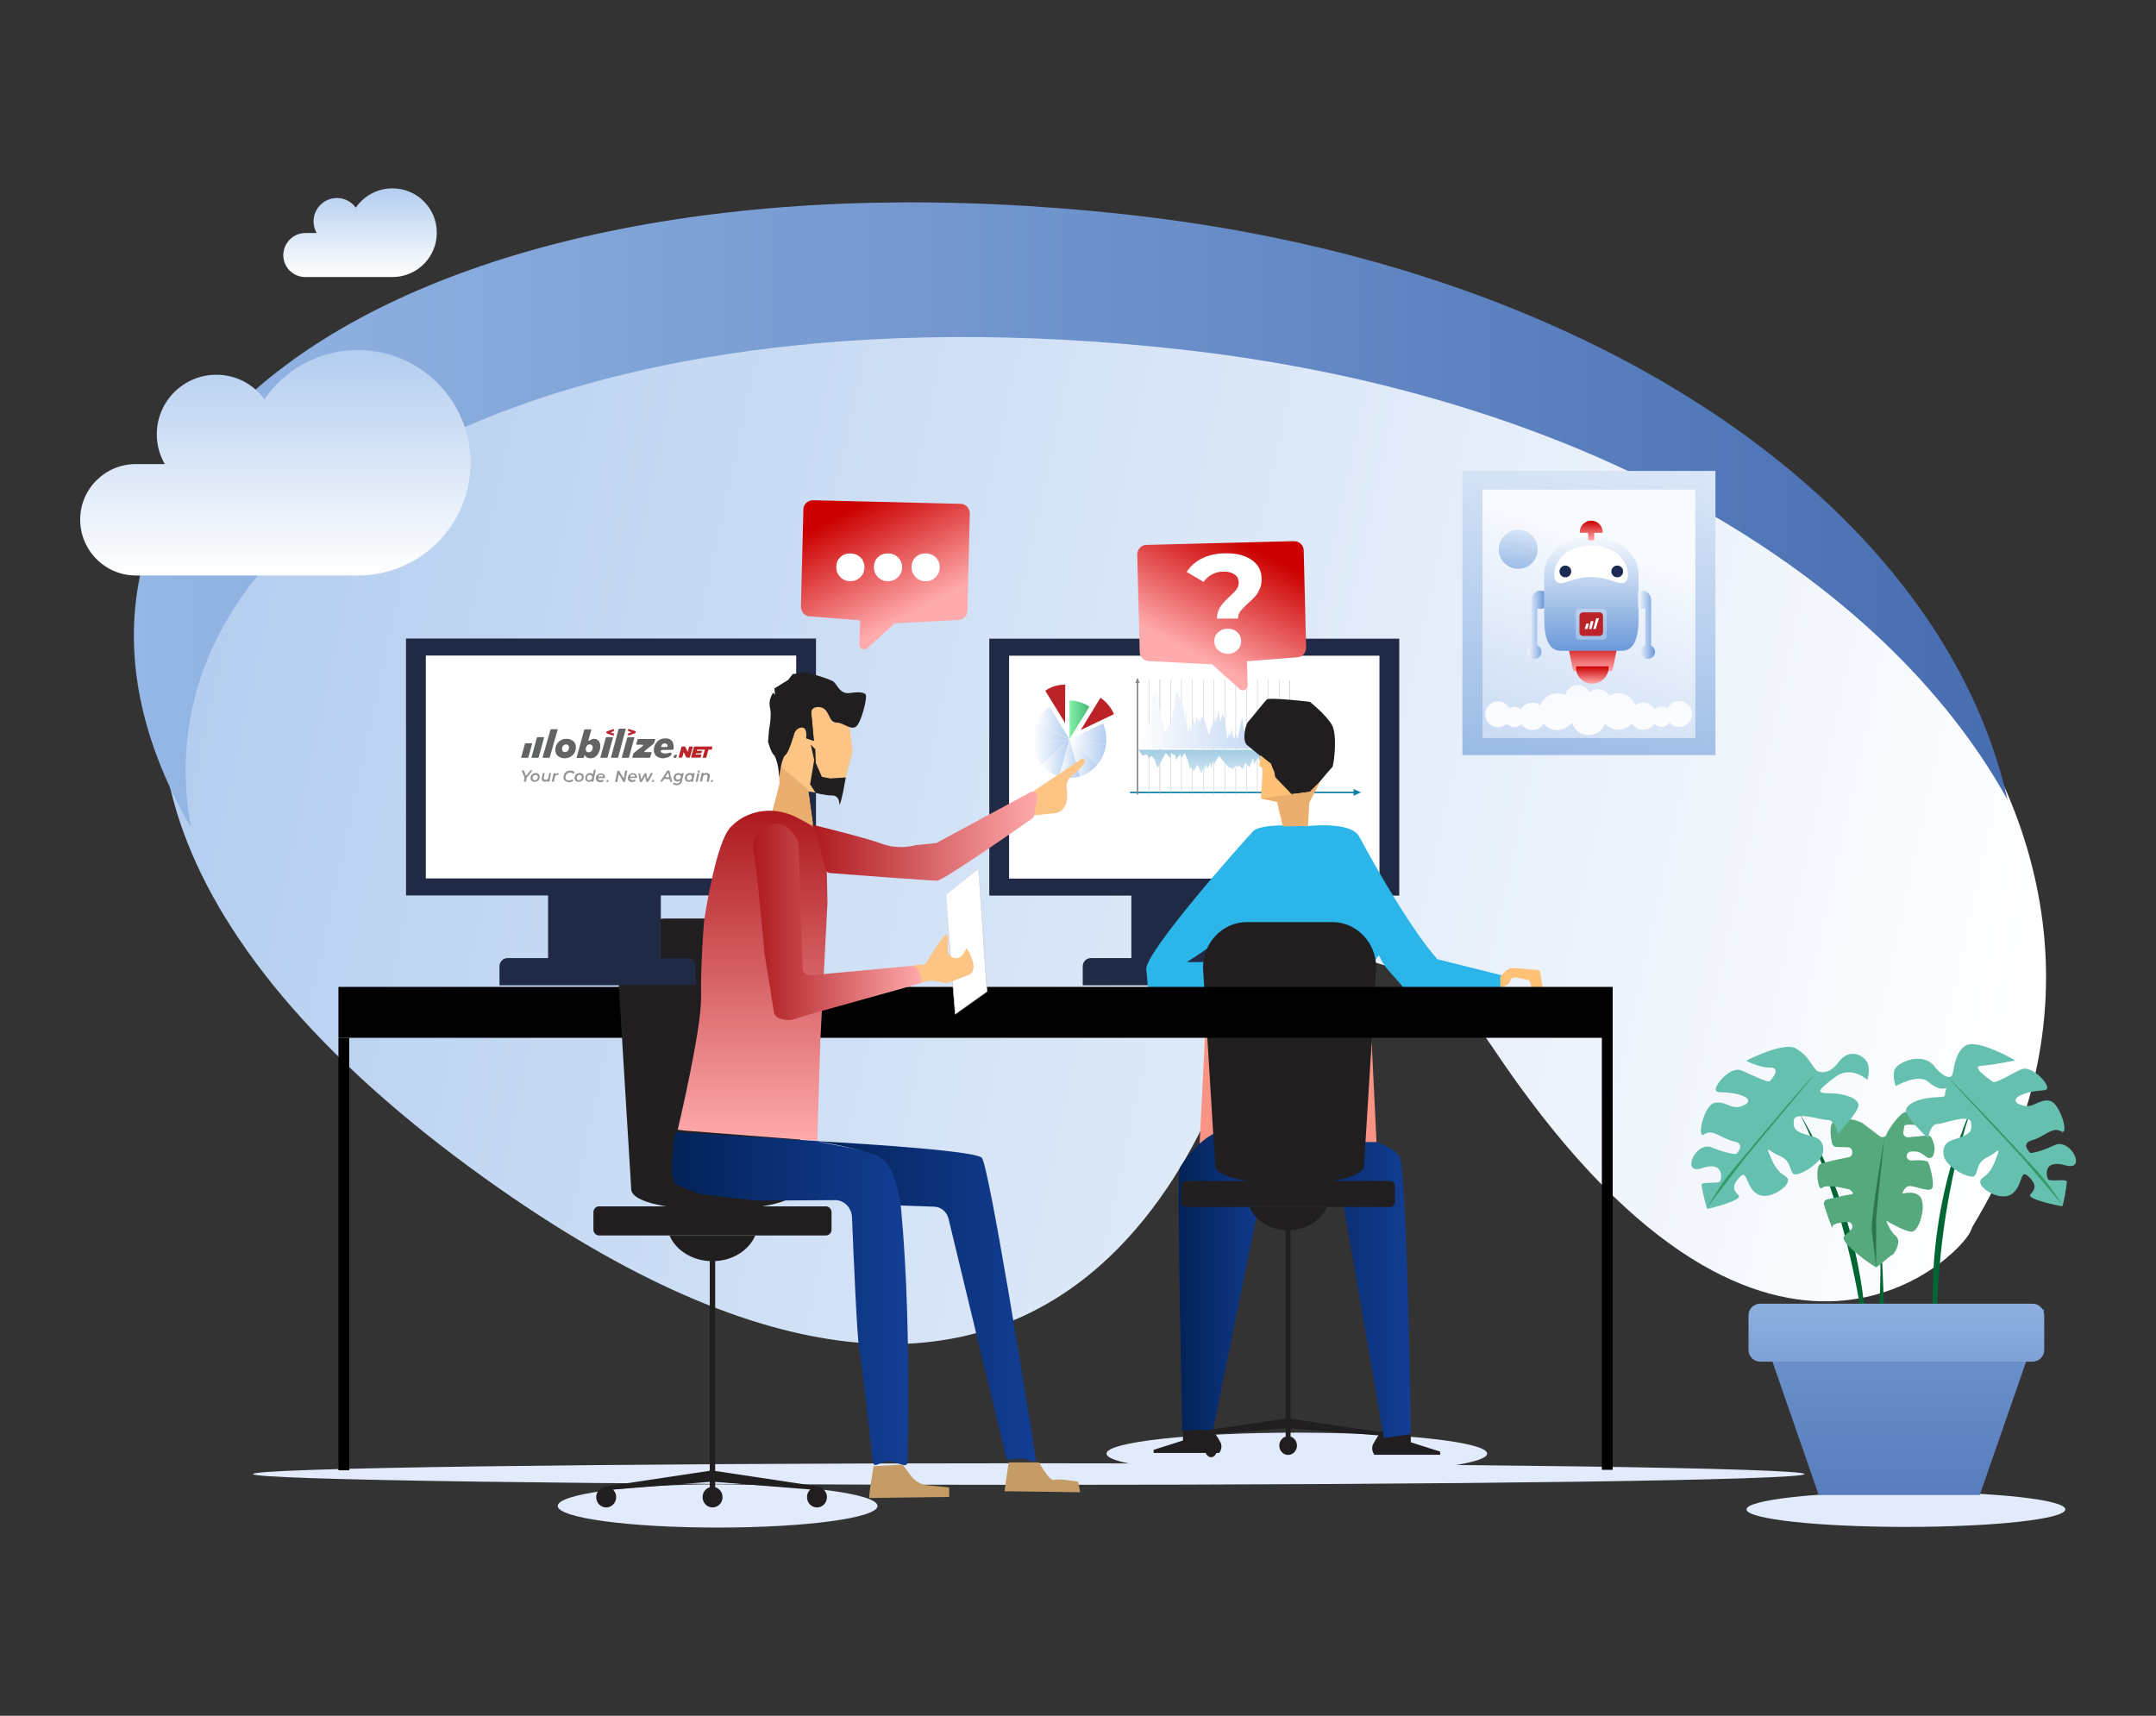 <?xml version="1.0" encoding="utf-8"?>
<!-- Generator: Adobe Illustrator 25.2.3, SVG Export Plug-In . SVG Version: 6.00 Build 0)  -->
<svg version="1.1" id="Layer_1" xmlns="http://www.w3.org/2000/svg" xmlns:xlink="http://www.w3.org/1999/xlink" x="0px" y="0px"
	 viewBox="0 0 1317.4 1048.5" style="enable-background:new 0 0 1317.4 1048.5;" xml:space="preserve">
<rect x="0" y="0" width="1317.4" height="1048.5" fill="#333333" stroke="none"/>
<style type="text/css">
	.st0{fill:#E2EBFC;}
	.st1{fill:#211E1F;}
	.st2{fill:url(#SVGID_1_);}
	.st3{fill:url(#SVGID_2_);}
	.st4{fill:#202A45;}
	.st5{fill:#FFFFFF;}
	.st6{fill-rule:evenodd;clip-rule:evenodd;fill:#B0B2B3;}
	.st7{fill-rule:evenodd;clip-rule:evenodd;fill:#077FA5;}
	.st8{fill-rule:evenodd;clip-rule:evenodd;fill:#848688;}
	.st9{fill-rule:evenodd;clip-rule:evenodd;fill:url(#SVGID_3_);}
	.st10{fill-rule:evenodd;clip-rule:evenodd;fill:url(#SVGID_4_);}
	.st11{fill:#2CB5E8;}
	.st12{fill:#F99384;}
	.st13{fill:url(#SVGID_5_);}
	.st14{fill:url(#SVGID_6_);}
	.st15{fill:#FFC176;}
	.st16{fill:#EAAE6E;}
	.st17{fill-rule:evenodd;clip-rule:evenodd;fill:url(#SVGID_7_);}
	.st18{fill-rule:evenodd;clip-rule:evenodd;fill:#BC2328;}
	.st19{fill-rule:evenodd;clip-rule:evenodd;fill:url(#SVGID_8_);}
	.st20{fill-rule:evenodd;clip-rule:evenodd;fill:url(#SVGID_9_);}
	.st21{fill-rule:evenodd;clip-rule:evenodd;fill:url(#SVGID_10_);}
	.st22{fill-rule:evenodd;clip-rule:evenodd;fill:url(#SVGID_11_);}
	.st23{fill-rule:evenodd;clip-rule:evenodd;fill:url(#SVGID_12_);}
	.st24{fill-rule:evenodd;clip-rule:evenodd;fill:url(#SVGID_13_);}
	.st25{fill-rule:evenodd;clip-rule:evenodd;fill:url(#SVGID_14_);}
	.st26{fill-rule:evenodd;clip-rule:evenodd;fill:url(#SVGID_15_);}
	.st27{fill:#006633;}
	.st28{fill:#56A87D;}
	.st29{fill:#2A774E;}
	.st30{fill:#66C0AF;}
	.st31{fill:#339966;}
	.st32{fill:url(#vase-base_1_);}
	.st33{fill:url(#SVGID_16_);}
	.st34{fill:#FCC585;}
	.st35{fill:url(#SVGID_17_);}
	.st36{fill:url(#SVGID_18_);}
	.st37{fill:#C59C66;}
	.st38{fill:#CCCCCC;}
	.st39{fill:url(#SVGID_19_);}
	.st40{fill:url(#SVGID_20_);}
	.st41{fill:url(#SVGID_21_);}
	.st42{fill:url(#SVGID_22_);}
	.st43{fill:url(#k_1_);}
	.st44{fill:url(#SVGID_23_);}
	.st45{fill:url(#SVGID_24_);}
	.st46{fill:url(#SVGID_25_);}
	.st47{fill:url(#SVGID_26_);}
	.st48{fill:url(#SVGID_27_);}
	.st49{fill:url(#SVGID_28_);}
	.st50{fill:url(#SVGID_29_);}
	.st51{fill:#1B2B53;}
	.st52{fill:url(#SVGID_30_);}
	.st53{opacity:0.3;fill:#FFFFFF;enable-background:new    ;}
	.st54{fill:#BC2328;}
	.st55{fill:url(#SVGID_31_);}
	.st56{fill:url(#SVGID_32_);}
	.st57{fill:#616364;}
	.st58{fill:#606364;}
	.st59{fill:#BB2328;}
	.st60{opacity:0.69;}
	.st61{fill:url(#like-base_1_);}
	.st62{fill:url(#like-base_2_);}
</style>
<g>
	<path class="st0" d="M1102.6,900.8c0,3.7-212.2,6.6-474,6.6l0,0c-261.7,0-474-3-474-6.6l0,0c0-3.7,212.2-6.6,474-6.6l0,0
		C890.5,894.2,1102.6,897.1,1102.6,900.8L1102.6,900.8z"/>
	<path class="st0" d="M536.2,920.3c0,7.3-43.7,13.2-97.7,13.2s-97.7-5.9-97.7-13.2c0-7.3,43.7-13.2,97.7-13.2S536.2,913,536.2,920.3
		z"/>
	<path class="st0" d="M908.7,888.3c0,7-52,12.8-116.3,12.8s-116.3-5.7-116.3-12.8s52-12.8,116.3-12.8S908.7,881.2,908.7,888.3z"/>
	<path class="st0" d="M1262,922.4c0,5.9-43.6,10.7-97.4,10.7c-53.8,0-97.4-4.8-97.4-10.7c0-5.9,43.6-10.7,97.4-10.7
		C1218.4,911.7,1262,916.4,1262,922.4z"/>
	
		<ellipse transform="matrix(1 -3.109943e-02 3.109943e-02 1 -27.147 23.427)" class="st1" cx="739.6" cy="884.4" rx="3.9" ry="5.7"/>
	
		<linearGradient id="SVGID_1_" gradientUnits="userSpaceOnUse" x1="-6109.003" y1="1036.6" x2="-4939.413" y2="1036.6" gradientTransform="matrix(-0.977 -0.212 0.212 -0.977 -4941.786 354.074)">
		<stop  offset="0" style="stop-color:#FFFFFF"/>
		<stop  offset="1" style="stop-color:#B3CDEF"/>
	</linearGradient>
	<path class="st2" d="M1206.1,748.2c-0.8,1.3-1.4,2.8-2,4.2c-6.3,15.5-126.3,136.3-292.3-112.7c-35.3-53-93.4-58.6-123.2-57.5
		c-10.7,0.4-19.9,7.9-22.3,18.4c-17.8,75.8-113.4,375-470.1,119.4c-414.5-297-127.4-599.4,409.3-540.4
		C1118.4,225,1353.3,504.5,1206.1,748.2z"/>
	<linearGradient id="SVGID_2_" gradientUnits="userSpaceOnUse" x1="81.796" y1="314.645" x2="1226.664" y2="314.645">
		<stop  offset="0" style="stop-color:#95B7E5"/>
		<stop  offset="1" style="stop-color:#476DB1"/>
	</linearGradient>
	<path class="st3" d="M720.2,213.4c247.3,27.2,430.7,138.3,506.5,275.4C1188,315.6,983.7,163.5,688.5,131.1
		C252.8,83.2-18.4,273.4,116.7,505.7C81.5,313.1,337.3,171.3,720.2,213.4z"/>
	<rect x="691.3" y="544.9" class="st4" width="68.9" height="41.5"/>
	<path class="st4" d="M781.5,602.1H661.6v-11.6c0-2.8,2.2-5,5-5h110c2.8,0,5,2.2,5,5V602.1z"/>
	<rect x="604.5" y="390.3" class="st4" width="250.5" height="157"/>
	<rect x="616.6" y="400.7" class="st5" width="226.3" height="136.2"/>
	<rect x="788" y="415.7" class="st6" width="0.3" height="97.2"/>
	<g>
		<polygon class="st7" points="690.5,484.7 690.5,483.8 827.1,483.8 827.1,482.2 831.6,484.2 827.1,486.3 827.1,484.7 		"/>
		<g>
			<polygon class="st8" points="694.6,415.2 694.6,415.2 695.1,414.1 695.5,415.2 695.5,415.2 695.5,415.3 696.4,417.4 695.5,417.4 
				695.5,485.5 694.6,485.5 694.6,417.4 693.7,417.4 694.6,415.3 			"/>
			<g>
				<path class="st6" d="M701.9,415.2c0.1,0,0.2,0,0.2,0c0,23.4,0,46.8,0,70.2c-0.1,0-0.2,0-0.2,0
					C701.9,462.1,701.9,438.7,701.9,415.2z"/>
				<path class="st6" d="M708.6,415.2c0.1,0,0.2,0,0.3,0c0,23.4,0,46.8,0,70.2c-0.1,0-0.2,0-0.3,0
					C708.6,462.1,708.6,438.7,708.6,415.2z"/>
				<path class="st6" d="M715.2,415.2c0.1,0,0.1,0,0.2,0c0,23.4,0,46.8,0,70.2c-0.1,0-0.1,0-0.2,0
					C715.2,462.1,715.2,438.7,715.2,415.2z"/>
				<path class="st6" d="M721.8,415.2c0.1,0,0.2,0,0.2,0c0,23.4,0,46.8,0,70.2c-0.1,0-0.1,0-0.2,0
					C721.8,462.1,721.8,438.7,721.8,415.2z"/>
				<path class="st6" d="M728.5,415.2c0.1,0,0.1,0,0.2,0c0,23.4,0,46.8,0,70.2c-0.1,0-0.2,0-0.2,0
					C728.5,462.1,728.5,438.7,728.5,415.2z"/>
				<path class="st6" d="M735.1,415.2c0.1,0,0.2,0,0.2,0c0,23.4,0,46.8,0,70.2c-0.1,0-0.1,0-0.2,0
					C735.1,462.1,735.1,438.7,735.1,415.2z"/>
				<path class="st6" d="M741.7,415.2c0.1,0,0.2,0,0.2,0c0,23.4,0,46.8,0,70.2c-0.1,0-0.1,0-0.2,0
					C741.7,462.1,741.7,438.7,741.7,415.2z"/>
				<path class="st6" d="M748.3,415.2c0.1,0,0.2,0,0.2,0c0,23.4,0,46.8,0,70.2c-0.1,0-0.1,0-0.2,0
					C748.3,462.1,748.3,438.7,748.3,415.2z"/>
				<path class="st6" d="M755,415.2c0.1,0,0.2,0,0.2,0c0,23.4,0,46.8,0,70.2c-0.1,0-0.1,0-0.2,0C755,462.1,755,438.7,755,415.2z"/>
				<path class="st6" d="M761.6,415.2c0.1,0,0.2,0,0.2,0c0,23.4,0,46.8,0,70.2c-0.1,0-0.2,0-0.2,0
					C761.6,462.1,761.6,438.7,761.6,415.2z"/>
				<path class="st6" d="M768.2,415.2c0.1,0,0.1,0,0.2,0c0,23.4,0,46.8,0,70.2c-0.1,0-0.1,0-0.2,0
					C768.2,462.1,768.2,438.7,768.2,415.2z"/>
				<path class="st6" d="M774.9,415.2c0.1,0,0.1,0,0.2,0c0,23.4,0,46.8,0,70.2c-0.1,0-0.1,0-0.2,0
					C774.9,462.1,774.9,438.7,774.9,415.2z"/>
				<path class="st6" d="M781.5,415.2c0.1,0,0.2,0,0.2,0c0,23.4,0,46.8,0,70.2c-0.1,0-0.1,0-0.2,0
					C781.5,462.1,781.5,438.7,781.5,415.2z"/>
			</g>
			<linearGradient id="SVGID_3_" gradientUnits="userSpaceOnUse" x1="695.548" y1="439.346" x2="788.132" y2="439.346">
				<stop  offset="0" style="stop-color:#FFFFFF"/>
				<stop  offset="1" style="stop-color:#B3CDEF"/>
			</linearGradient>
			<polygon class="st9" points="696.5,450.8 695.5,457.5 788.1,457.5 786.7,447.9 784.8,440 784.1,440.8 783.5,435.8 782.5,438.8 
				782.3,436.7 780.8,434.3 780.2,430.9 779.7,431.3 779.7,427.4 776.1,446.3 774.9,443.1 773.1,446.1 772.8,442.6 770.8,447.5 
				769.9,442.1 768.4,450.7 766.4,441.1 765.2,454.3 763.9,449.4 762.4,450.2 761.6,446.8 760.8,449.3 759.9,445.7 758.9,438.2 
				756.3,451.5 754.7,447.4 754.4,451.5 753.2,449.3 753.1,451 752.9,445.5 751.4,450.6 751.1,447.4 750,451.7 749,445 748.4,438.6 
				748,439 747,435.7 745.8,441.4 744.4,433.3 743.9,440.9 743.8,435.6 742.9,442.1 742.7,437.5 741.6,442.8 741.5,438.2 
				740.7,444.8 740.4,442 739.7,445.7 738.9,449.1 737.3,444.2 735.9,439.7 734.2,437.6 733.2,441.2 732.7,439.2 732.2,440.8 
				731.1,437.5 730.2,443.1 728.9,439.2 727.7,447.2 727.2,442 726.1,447.8 724.9,440.6 724.7,433.5 723.9,439.9 723.4,432.9 
				722,429.4 720.7,426.4 720.5,427.1 719.8,422.7 719,424.7 718.8,421.2 718.3,424 717.8,431.7 716.5,436.6 715.1,443.8 713.6,443 
				712.3,447.4 711.3,445.8 710.7,441.6 709.8,440.2 708.7,432.3 708,435.1 708,425.1 706.8,432 706.6,424.2 706.3,425.7 
				705.5,421.3 705.5,422.9 704.7,425.6 704.3,424.7 702.7,444.9 702.2,441.1 700.9,446.7 700.3,445.1 699,453.2 698.4,448.2 
				698.3,452.2 697.5,451.6 697.3,452.5 			"/>
			<linearGradient id="SVGID_4_" gradientUnits="userSpaceOnUse" x1="741.946" y1="458.176" x2="741.946" y2="487.94">
				<stop  offset="0" style="stop-color:#A2CCE2"/>
				<stop  offset="1" style="stop-color:#FFFFFF"/>
			</linearGradient>
			<polygon class="st10" points="776.4,475.7 778.8,477.9 779.1,477.3 780.5,480.4 782,479 782.3,481.5 783.2,479.6 784.2,474.1 
				786.7,470.7 788.3,467.4 788.3,458.2 695.5,458.2 698,461.7 700.8,461.1 702.2,463.5 703.6,461.8 705.5,464.3 707.3,469.5 
				712.2,460.2 715.2,463.1 715.6,460.2 717.8,461.8 718.1,460.6 718.5,464.4 721.2,460.9 721.9,463.1 723.9,460.1 725.8,464.7 
				726.9,469.3 727.7,469 729.5,471.3 731.8,467.3 734.4,473 735.3,467.7 735.5,471.4 737.3,466.8 737.5,470.1 739.6,466.3 
				739.9,469.5 741.4,464.9 741.9,466.9 743.3,464.3 744.8,461.9 747.7,465.4 750.3,468.5 753.5,470 755.3,467.4 756.3,468.8 
				757.2,467.8 759.3,470.1 761.1,466.1 763.4,468.8 765.7,463.3 766.5,466.9 768.6,462.8 771,467.9 771.3,472.8 772.7,468.4 
				773.6,473.3 			"/>
		</g>
	</g>
	<g>
		<path class="st1" d="M861.9,875.4l0.2,6l17.9,5.7v1.9h-40.2c0,0-2.4-3.1-0.8-6.4c1.7-3.3,5-7.9,5-7.9S861.9,875.2,861.9,875.4z"/>
		<path class="st11" d="M798,504.9c0,0-27-2.4-32.3,3.1c-5.3,5.5-66.8,74.5-65.3,84.6c1.5,10.2-0.8,13.3,6.8,13.3
			c7.5,0,30.8,0,30.8,0v-18h-12.8c0,0,10.3-6.2,15.8-11c4.7-4.1,4.7,31.4,18.5,31.8c43,1.3,48.2-3.2,62.3,0.3
			c7.1,1.8,20-26.8,20.9-24.9c3.5,6.9,3.7,6.6,10.2,14c8.3,9.4,6.7,7.7,6.7,7.7h57.8l-0.1-9.9l-38.9-9.7c0,0-15.8-15.7-48-75.2
			C825.1,501.6,798,504.9,798,504.9z"/>
		<path class="st12" d="M744.2,700.8h-11.3l4.5-89.3C737.4,611.4,744.2,701.6,744.2,700.8z"/>
		<linearGradient id="SVGID_5_" gradientUnits="userSpaceOnUse" x1="720.294" y1="781.511" x2="778.374" y2="781.511">
			<stop  offset="0" style="stop-color:#032258"/>
			<stop  offset="1" style="stop-color:#133E94"/>
		</linearGradient>
		<path class="st13" d="M741.2,874l-18.8,0.8c0,0-3.5-157.9-1.5-161.2c22-34.5,46.2-24.5,57.4-22.1L741.2,874z"/>
		<linearGradient id="SVGID_6_" gradientUnits="userSpaceOnUse" x1="783.844" y1="785.056" x2="862.044" y2="785.056">
			<stop  offset="0" style="stop-color:#032258"/>
			<stop  offset="1" style="stop-color:#133E94"/>
		</linearGradient>
		<path class="st14" d="M783.8,723.6l34.2-32.1c0,0,32.8,6.2,37.3,15.6c4.5,9.4,6.8,169.3,6.8,169.3l-16.5,2.4l-24.7-142.6h28.5
			l2.9-11.8L783.8,723.6z"/>
		<path class="st15" d="M916.7,597.6c0-0.4,0.1-0.8,0.4-1.1c1.1-1.3,4.2-4.8,6.5-4.9c2.3-0.2,12.6,0.9,16.1,1.2
			c0.7,0.1,1.2,0.6,1.4,1.3l1.5,9.5c0.2,1-0.6,1.9-1.6,1.9l-3.6-0.1c-0.7,0-1.3-0.5-1.5-1.3c-0.4-2-1.2-5.7-2.2-5.3
			c-1.3,0.5-9.7-3.8-10.8,0.2c-1.1,4.1-6.1,4.3-6.1,4.3L916.7,597.6z"/>
		<path class="st1" d="M762.3,441.5c-2.1,4.1-2.9,11.6-0.3,13.8c2.6,2.2,9.8,8,9.8,8l4.7,3.3l2.6,8.5l6.3,8.3l3.4,3.3l12.4-1.1
			l5.3-8c0,0,6.9-8.3,7.6-8.8c0.8-0.6,3.4-19.5-0.3-25.9c-3.7-6.3-13.4-14-13.4-14s-24.8-3-26.4-1.4c-1.6,1.7-8.7,10.5-8.7,10.5
			L762.3,441.5z"/>
		<polygon class="st15" points="783.8,504.9 780.3,490 770.5,488 771.6,469.3 769.5,468.2 770.3,461.6 776.5,466.7 778.7,471.9 
			779.2,474.9 789.2,485.3 800.3,483.9 806.5,477.7 799.8,490.5 799.1,504.8 		"/>
		<polygon class="st16" points="784,504.9 780.5,490 770.7,488 789.4,485.3 800.5,483.9 806.6,477.7 800,490.5 799.2,504.8 		"/>
		<path class="st1" d="M723,874.3l-0.2,6l-17.9,5.7v1.9H745c0,0,2.4-3.1,0.8-6.4c-1.7-3.3-5-7.9-5-7.9S723,874.1,723,874.3z"/>
		<polygon class="st12" points="833.6,697.9 841.1,697.9 838.1,636 		"/>
	</g>
	<g>
		<rect x="785.6" y="751.1" class="st1" width="3" height="127"/>
		<polygon class="st1" points="787.4,872.8 787.3,866.8 845.2,875.4 845.1,877.4 		"/>
		<polygon class="st1" points="786.1,872.8 786.2,866.8 728.2,875.4 728.4,877.4 		"/>
		<path class="st1" d="M742.5,712.1l-7.4-120.8c0-15.3,12-27.8,26.6-27.8h52.6c14.6,0,26.6,12.5,26.6,27.8l-7.4,120.8
			C833.6,727.4,742.5,727.4,742.5,712.1z"/>
		<path class="st1" d="M763.5,737.7c3.5,8.2,12.7,14.1,23.6,14.1c10.8,0,20-5.9,23.6-14.1H763.5z"/>
		<path class="st1" d="M849.3,737.6H724.9c-1.7,0-3.1-1.4-3.1-3.1v-9.7c0-1.7,1.4-3.1,3.1-3.1h124.4c1.7,0,3.1,1.4,3.1,3.1v9.7
			C852.5,736.2,851.1,737.6,849.3,737.6z"/>
		<ellipse class="st1" cx="787.1" cy="883.4" rx="5.4" ry="5.7"/>
	</g>
	<g>
		<rect x="206.8" y="603.1" width="778.6" height="31.1"/>
		<rect x="206.8" y="634.2" width="6.6" height="264.3"/>
		<rect x="978.8" y="633.9" width="6.6" height="264.3"/>
	</g>
	<g>
		<rect x="433.7" y="769.9" class="st1" width="3.3" height="141.3"/>
		<polygon class="st1" points="435.7,905.5 435.6,898.7 500.1,908.4 499.9,910.6 		"/>
		<polygon class="st1" points="434.3,905.5 434.3,898.7 369.9,908.4 370,910.6 		"/>
		<path class="st1" d="M385.7,726.6l-8.2-134.4c0-17,13.3-30.9,29.6-30.9h58.6c16.3,0,29.6,13.9,29.6,30.9l-8.2,134.4
			C487.1,743.6,385.7,743.6,385.7,726.6z"/>
		<path class="st1" d="M409.1,755c3.9,9.2,14.2,15.7,26.2,15.7c12.1,0,22.3-6.5,26.2-15.7H409.1z"/>
		<path class="st1" d="M504.6,755H366.1c-1.9,0-3.5-1.6-3.5-3.5v-10.8c0-1.9,1.6-3.5,3.5-3.5h138.5c1.9,0,3.5,1.6,3.5,3.5v10.8
			C508.1,753.4,506.6,755,504.6,755z"/>
		<ellipse class="st1" cx="435.4" cy="914.9" rx="6.1" ry="6.3"/>
		<ellipse class="st1" cx="370.4" cy="914.9" rx="6.1" ry="6.3"/>
		<ellipse class="st1" cx="499.2" cy="914.9" rx="6.1" ry="6.3"/>
	</g>
	<rect x="334.9" y="544.8" class="st4" width="68.9" height="41.5"/>
	<path class="st4" d="M425.1,602.1H305.2v-11.6c0-2.8,2.2-5,5-5h110c2.8,0,5,2.2,5,5V602.1z"/>
	<rect x="248.1" y="390.2" class="st4" width="250.5" height="157"/>
	<rect x="260.2" y="400.6" class="st5" width="226.3" height="136.2"/>
	<g>
		<linearGradient id="SVGID_7_" gradientUnits="userSpaceOnUse" x1="633.023" y1="441.77" x2="653.351" y2="441.77">
			<stop  offset="0" style="stop-color:#FFFFFF"/>
			<stop  offset="1" style="stop-color:#B3CDEF"/>
		</linearGradient>
		<path class="st17" d="M653.4,451.6l-12-19.7c-3.6,2.4-6.5,5.9-8.3,10.1L653.4,451.6z"/>
		<path class="st18" d="M638.7,422.1l12.1,19.7l0.1-23.4C646.4,418.3,642.2,419.7,638.7,422.1z"/>
		<linearGradient id="SVGID_8_" gradientUnits="userSpaceOnUse" x1="653.526" y1="439.851" x2="665.695" y2="439.851">
			<stop  offset="0" style="stop-color:#84F0A8"/>
			<stop  offset="1" style="stop-color:#48B676"/>
		</linearGradient>
		<path class="st19" d="M653.5,428.1l0.1,23.4l12.1-19.7C662.2,429.5,658,428.1,653.5,428.1z"/>
		<path class="st18" d="M672.4,426.4l-12,19.7l20.3-9.7C678.9,432.3,676,428.8,672.4,426.4z"/>
		<linearGradient id="SVGID_9_" gradientUnits="userSpaceOnUse" x1="653.743" y1="448.561" x2="676.047" y2="448.561">
			<stop  offset="0" style="stop-color:#FFFFFF"/>
			<stop  offset="1" style="stop-color:#B3CDEF"/>
		</linearGradient>
		<path class="st20" d="M674,442l-20.3,9.8l22.1,3.4c0.2-1.1,0.2-2.2,0.2-3.4C676,448.3,675.3,445,674,442z"/>
		<linearGradient id="SVGID_10_" gradientUnits="userSpaceOnUse" x1="653.726" y1="459.58" x2="675.822" y2="459.58">
			<stop  offset="0" style="stop-color:#FFFFFF"/>
			<stop  offset="1" style="stop-color:#B3CDEF"/>
		</linearGradient>
		<path class="st21" d="M675.8,455.2l-22.1-3.3l16.8,15.4C673.3,463.9,675.2,459.8,675.8,455.2z"/>
		<linearGradient id="SVGID_11_" gradientUnits="userSpaceOnUse" x1="653.643" y1="463.235" x2="670.546" y2="463.235">
			<stop  offset="0" style="stop-color:#FFFFFF"/>
			<stop  offset="1" style="stop-color:#B3CDEF"/>
		</linearGradient>
		<path class="st22" d="M670.5,467.3L653.6,452l6.2,22.5C664.1,473.2,667.8,470.6,670.5,467.3z"/>
		<linearGradient id="SVGID_12_" gradientUnits="userSpaceOnUse" x1="647.175" y1="463.731" x2="659.861" y2="463.731">
			<stop  offset="0" style="stop-color:#FFFFFF"/>
			<stop  offset="1" style="stop-color:#B3CDEF"/>
		</linearGradient>
		<path class="st23" d="M659.9,474.5l-6.3-22.4l-6.4,22.4c2,0.6,4.1,1,6.4,1C655.7,475.4,657.9,475.1,659.9,474.5z"/>
		<linearGradient id="SVGID_13_" gradientUnits="userSpaceOnUse" x1="636.498" y1="463.235" x2="653.393" y2="463.235">
			<stop  offset="0" style="stop-color:#FFFFFF"/>
			<stop  offset="1" style="stop-color:#B3CDEF"/>
		</linearGradient>
		<path class="st24" d="M647.2,474.5l6.2-22.5l-16.9,15.3C639.3,470.6,643,473.2,647.2,474.5z"/>
		<linearGradient id="SVGID_14_" gradientUnits="userSpaceOnUse" x1="631.222" y1="459.58" x2="653.31" y2="459.58">
			<stop  offset="0" style="stop-color:#FFFFFF"/>
			<stop  offset="1" style="stop-color:#B3CDEF"/>
		</linearGradient>
		<path class="st25" d="M636.5,467.3l16.8-15.4l-22.1,3.3C631.8,459.8,633.7,463.9,636.5,467.3z"/>
		<linearGradient id="SVGID_15_" gradientUnits="userSpaceOnUse" x1="630.989" y1="448.561" x2="653.293" y2="448.561">
			<stop  offset="0" style="stop-color:#FFFFFF"/>
			<stop  offset="1" style="stop-color:#B3CDEF"/>
		</linearGradient>
		<path class="st26" d="M631.2,455.2l22.1-3.4L633,442c-1.3,3-2,6.3-2,9.8C631,452.9,631.1,454.1,631.2,455.2z"/>
	</g>
	<g>
		<g>
			<path class="st27" d="M1205.9,674.3c0,0-21.4,52.7-22.5,134.9l-1.3,3.8C1182.1,812.9,1173.1,747.9,1205.9,674.3z"/>
			<path class="st27" d="M1098.7,678.8c0,0,28,49.6,39.6,130.9l1.7,3.6C1140,813.3,1140.6,747.7,1098.7,678.8z"/>
			<path class="st27" d="M1146.7,736.4c0,0,4.8,31,0.6,73.9l4.2,0.4C1151.5,810.7,1150,745,1146.7,736.4z"/>
			<path class="st28" d="M1153.1,692.3c0.1-0.2,0.1-0.3,0.2-0.5c1-1.6,6.9-11.2,10.9-12.2c4.3-1,5.4-6.4,11,1c1,1.3,1.7,2.4,2.2,3.3
				c1.1,2-0.6,4.3-2.8,4c-4-0.5-11.1-1.3-11.1,0.4c0,0.9-0.2,2.2-0.5,3.4c-0.4,1.8,1.1,3.4,3,3.3l11.5-1.1c1.1-0.1,2.2,0.4,2.7,1.4
				c1,1.9,2.4,5.3,1.7,8.4c-0.1,0.7-0.3,1.3-0.4,1.9c-0.5,2-2.9,2.8-4.4,1.4c-1.9-1.6-4.3-3.2-6.5-3.3c-1.2-0.1-2.2-0.1-3,0
				c-1.6,0.1-2.8,1.7-2.5,3.3l0,0c0.3,1.4,1.5,2.3,2.9,2.2c3.5-0.3,9.6-0.4,10.3,1.2c1,2.3,4.3,14,2,16.1c-2.3,2-10.7-2-13.7-1.7
				c-3,0.3-4.3,4.7-4.3,4.7s9-2.7,11.7,3c2.7,5.7-1.3,19.4-5.4,20.1c-4,0.7-16.1-6.7-16.1-6.7s2.4,6.6,5.7,9.2
				c4.4,3.5-1.1,11.9-2.1,11.9s-8.7,7.4-9.7,7.4s-23.7-15.7-19.4-19.1c1.5-1.2,3-2.6,4.2-4c1.6-1.8,0.2-4.7-2.2-4.6
				c-4.3,0.3-9.5,1.1-9.3,3.2c0.3,2.8-3.4-8.1-5.1-13.5c-0.5-1.5,0.4-3.2,2-3.5c4.4-1,12.3-2.8,14.5-3c3-0.3-1-3-1-3s-14-3.7-16.7-1
				s-4.3-12.7-1.3-14.4c2.3-1.3,12.9-3.4,17.5-4.3c1.3-0.2,2.2-1.4,2.2-2.7v-0.7c0-1.5-1.2-2.7-2.7-2.7l-7-0.2
				c-1.2,0-2.3-0.9-2.6-2.1c-1-4.4-2.7-14.2,3.6-15c7.1-0.9,13.1,1.6,14.4,2.2c0.2,0.1,0.3,0.2,0.5,0.3l9.5,7.2l1,0.8
				c1.5,1.2,3.7,0.6,4.3-1.2L1153.1,692.3z"/>
			<path class="st29" d="M1151.4,695.4c0,0-8.6,49.5-7.6,57s2.6,21.9,2.6,21.9s0-28.7,0-30.1
				C1146.4,742.9,1151.4,695.4,1151.4,695.4z"/>
			<path class="st30" d="M1110,654.2c0,0,6.5,4.4,13.5-5.2c7-9.6,16.8-3.3,18,1.6c1.2,4.9-0.5,9.3-0.5,9.3s-9.8-9.3-19.8-1.6
				c-10,7.7-12.4,9.8-3.3,9.8s17.5,3,17.7,7.2c0.2,4.2-12.6,17.5-12.6,17.5s-1.9-8.6-6.1-8.4c-4.2,0.2-20.1-5.6-20.8,0.2
				s2.1,7,7,8.6c4.9,1.6,11,1.6,11,9.6c0,7.9-15.2,16.3-18,14.7c-2.8-1.6-1.4-8.2-8.4-11c-7-2.8-9.8-8.4-4.9,2.6
				c4.9,11,10.7,8.6,9.6,13.1c-1.2,4.4-12.8,11.9-19.4,7s-5.1-14.9-10-9.8c-4.9,5.1-4,7.9-0.7,11s-18.2,8.2-18.9,8.4
				c-0.7,0.2-3.7-13.1-3.7-14.9s10-0.5,11.2-1.9c1.2-1.4,2.8-12.8-10.7-8.2c-13.5,4.7-4.2-16.8,5.8-12.6c10,4.2,14.9,4,14.9,4
				s6.3-6.1-1.4-7.7c-7.7-1.6-12.8-7.9-18-4.4c-5.1,3.5-0.5-17,5.6-18.9c6.1-1.9,9.8,3,14.9,2.3c5.1-0.7,10.5-4.7,0.9-7.5
				s-14.7,0-14.5-3.5c0.2-3.5,9.3-14,15.6-11.4c6.3,2.6,16.1,7.9,17.5,6.5c1.4-1.4,7-8.2,0-8.2c-7,0-14.5-4.2-14.5-4.2
				s22.9-11.9,30.3-7.5C1105.1,645.3,1104.6,648,1110,654.2z"/>
			<path class="st31" d="M1108.1,657.4c0,0-1.9,0.5-50.4,58.8c-6.3,7.5-14.5,21.7-14.5,21.7s22.5-29.5,23.6-30.9
				C1067.9,705.6,1108.1,657.4,1108.1,657.4z"/>
			<path class="st30" d="M1192.4,657.7c0,0-3.1,2.9-10.6-6.3s-23.5-1.9-24.4,3c-0.9,5,1,9.3,1,9.3s13.7-7.9,19.7-2.7
				c9.6,8.2,12.2,1.4,10.8,5.3c-1.4,3.8,2.1,3.9-7,4.3c-9.1,0.5-17.3,4-17.3,8.2c0,4.2,13.5,16.8,13.5,16.8s1.4-8.7,5.6-8.7
				c4.2,0,19.7-6.7,20.7-0.9c1,5.8-1.7,7.1-6.5,9c-4.8,1.9-10.9,2.2-10.4,10.1c0.4,7.9,16,15.5,18.7,13.7c2.7-1.8,1-8.2,7.8-11.4
				c6.8-3.2,9.3-8.9,5,2.3c-4.3,11.2-10.2,9.2-8.8,13.6s13.4,11.2,19.7,5.9c6.3-5.2,4.3-15.2,9.5-10.3s4.4,7.7,1.3,10.9
				c-3.1,3.2,18.6,7.2,19.3,7.4c0.7,0.2,3-13.2,2.9-15.1c-0.1-1.9-10,0.1-11.3-1.3s-3.5-12.7,10.3-8.7s3.3-17-6.5-12.3
				c-9.8,4.7-14.7,4.8-14.7,4.8s-6.6-5.7,1-7.8s12.4-8.6,17.7-5.4c5.3,3.2-0.5-17-6.6-18.6c-6.2-1.5-9.6,3.6-14.8,3.1
				c-5.2-0.4-10.7-4.1-1.3-7.4s14.7-0.8,14.2-4.3c-0.4-3.5-10.1-13.5-16.2-10.6c-6.1,2.9-15.6,8.8-17.1,7.5
				c-1.5-1.3-13.9-9.4-6.9-9.8c7-0.4,20.7-3.3,20.7-3.3s-23.4-13.7-30.6-8.9C1193.5,644.1,1194,656.7,1192.4,657.7z"/>
			<path class="st31" d="M1191.1,659.4c0,0,1.9,0.4,53.5,56c6.7,7.2,15.6,20.9,15.6,20.9s-24.1-28.3-25.2-29.6
				S1191.1,659.4,1191.1,659.4z"/>
		</g>
		<g id="vase_10_">
			
				<linearGradient id="vase-base_1_" gradientUnits="userSpaceOnUse" x1="263.94" y1="835.58" x2="263.94" y2="824.512" gradientTransform="matrix(50 0 0 -32 -12036.5 27377.5)">
				<stop  offset="0" style="stop-color:#95B7E5"/>
				<stop  offset="1" style="stop-color:#476DB1"/>
			</linearGradient>
			<path id="vase-base_6_" class="st32" d="M1072,800.3h177.1l-39.4,113.3h-98.4L1072,800.3z"/>
			
				<linearGradient id="SVGID_16_" gradientUnits="userSpaceOnUse" x1="263.907" y1="831.459" x2="263.907" y2="813.835" gradientTransform="matrix(51 0 0 -10 -12300.5 9094.5)">
				<stop  offset="0" style="stop-color:#95B7E5"/>
				<stop  offset="1" style="stop-color:#476DB1"/>
			</linearGradient>
			<path class="st33" d="M1075.5,796.7H1242c3.9,0,7.1,3.2,7.1,7.1V825c0,3.9-3.2,7.1-7.1,7.1h-166.5c-3.9,0-7.1-3.2-7.1-7.1v-21.3
				C1068.4,799.9,1071.6,796.7,1075.5,796.7z"/>
		</g>
	</g>
	<g>
		<path class="st34" d="M630.4,484.2l30.4-20.3c1.1-0.8,2.5,0.4,2,1.7c-1.7,4.1-7.3,7.7-9.2,9.8c-2.8,3-1.6,7.6-1.5,8.4
			c0,0.1,0,0.1,0,0.2l-0.2,4.8c-0.1,1.4-0.5,2.8-1.3,3.9l-0.8,1.2c-1.2,1.8-3.2,2.9-5.4,3.1l-12.2,1.2c-0.8,0.1-1.4-0.5-1.4-1.3
			l-0.3-11.2c0-0.7,0.5-1.3,1.1-1.4l1-0.2L630.4,484.2z"/>
		<path class="st34" d="M471.8,497.4l4.6-17.7l-0.6-11.3c0,0,9.4-25.2,12.5-25.2c6.7,0,4.3,8,4.3,8l4.7,1.6l-1.7-18.5
			c0,0,3.4-5.3,8.7-1.1c5.3,4.2,4.5,8.3,4.5,8.3l9.9-1.3l2,17.4c0.1,1,0.1,2-0.2,3l-3.7,14.6l-13.6,10l-9.3-1.6l3.1,22.3
			L471.8,497.4z"/>
		<polygon class="st16" points="471.8,496.3 476.4,478.6 475.8,467.3 493.8,482.5 496.9,504.7 		"/>
		<linearGradient id="SVGID_17_" gradientUnits="userSpaceOnUse" x1="410.457" y1="793.337" x2="555.029" y2="793.337">
			<stop  offset="0" style="stop-color:#032258"/>
			<stop  offset="1" style="stop-color:#133E94"/>
		</linearGradient>
		<path class="st35" d="M412.9,691.4c0,0-6.2,29.8,1.2,33c6.1,2.6,12.2,5,15.8,5.5c7.2,1.1,31.9,3.7,32.8,3.8l48.3-0.3
			c5.2,0.4,9.3,4.8,9.6,10.3c0.9,22.1,3.1,75.2,4.6,82.1c1.4,6.5,6.1,49.9,8,66.9c0.6,5.5,4.4,0.4,9.7,0.3l0,0
			c5.7-0.1,11.8,5.6,11.7-0.3c0,0,3.1-111.3-7.1-179.9c-1.3-8.6-40.2-12.9-46.9-15.1c-0.8-0.3-1.6-0.4-2.5-0.5l-84.9-5.4
			L412.9,691.4z"/>
		<linearGradient id="SVGID_18_" gradientUnits="userSpaceOnUse" x1="498.012" y1="795.361" x2="632.956" y2="795.361">
			<stop  offset="0" style="stop-color:#032258"/>
			<stop  offset="1" style="stop-color:#133E94"/>
		</linearGradient>
		<path class="st36" d="M498,697.3c0,0,96.9,5.1,101.9,10.2c4.3,4.5,27.6,149.2,33,184c0.7,4.3-4.4-0.5-8.6-0.2l-9.2,0.7
			l-35.5-147.2c-1-4.3-4.7-7.3-8.9-7.4l-20.4-0.7c0,0-2.4-22.1-11.3-28.7C531.3,702.4,498,697.3,498,697.3z"/>
		<path class="st37" d="M533.8,896c0,0-3.4,19.4-2.5,19.4s48.7-0.6,48.7-0.6v-5.8l-13.6-1.4c-3.7-0.4-7.1-2.3-9.5-5.4l-5.4-7.2
			L533.8,896z"/>
		<path class="st37" d="M616.3,893.7h18.6c0,0,6.5,11.7,9,10.7c2.5-1,14.9,1,14.9,1l1.2,6.5l-46.2-0.6L616.3,893.7z"/>
		<path class="st1" d="M495.4,455l2.8,2.9l0.3,8.4l3.7,8.4l5,1l9.6-0.6l-1.6,8.7c0,0-1.9,8.7-2.2,7.8c-0.3-1,0-5.5-4.7-5.5
			s-9.9-1.6-9.9-1.6l-3.4-5.2l2.5-14.9L495.4,455z"/>
		<g>
			<polygon class="st5" points="578.2,546.7 580.6,582.1 583.7,619.7 603.1,605.9 597.9,530.8 			"/>
			<path class="st38" d="M578.2,546.7l2.6,36.5l3.1,36.5l-0.3-0.2l19.4-13.8l-0.1,0.2l-5.1-75.2l0.2,0.1L578.2,546.7z M578.2,546.7
				l19.6-16.1l0.2-0.2l0,0.3l5.3,75.2l0,0.1l-0.1,0.1l-19.4,13.8l-0.3,0.2l0-0.4l-3-36.5C579.7,571,579,558.9,578.2,546.7z"/>
		</g>
		<path class="st34" d="M557.4,590.5c-0.2-1.3,7.6-0.4,8.2-1.5c2.7-4.6,10-16.6,12.4-17.7c1.7-0.8,1.4,4.2,1,8.2
			c-0.3,2.6,1.2,5,3.6,5.8l0,0c2.2,0.7,4.7-0.2,5.9-2.3l2.2-3.6c0,0,8.7,13.6,0.9,16.5c-5.4,2-9.5,3.6-11.4,4.4
			c-0.8,0.3-1.8,0.4-2.7,0.3l-8-1.4c-2.2-0.4-9.2,2.9-9.6,0.6L557.4,590.5z"/>
		<path class="st1" d="M472.4,423.3c0,0-0.2,0.3-0.5,0.8c-0.8,1.4-2.3,4.7-1.4,8.3c1.2,4.9-0.6,13.6-0.6,13.6l-0.6,7.4
			c0,0,1.9,6.5,3.4,7.8c1.6,1.3,2.8,7.8,2.8,7.8l0.6,5.8c0,0,1.6-12,3.7-13.3c2.2-1.3,5.6-13.3,5.6-13.3s1.2-3.6,4.7-3.6
			c3.4,0,2.5,6.5,2.5,6.5l4.7,1.6l-1.2-13.3c0,0-0.9-4.9,0.3-6.2c1.2-1.3,6.2-2.3,8.7,1.6s2.5,6.8,6.5,6.8s9.6,6.2,12.7,1
			c3.1-5.2,5.6-16.8,4.7-18.1c-0.9-1.3-3.7-1.9-9.6-1c-5.9,1-7.8-4.9-9.9-6.8c-2.2-1.9-16.7-5.8-16.7-5.8l-8.4,1l-2.8,3.6l-8.4,5.2
			l0.3,3.9L472.4,423.3z"/>
		<linearGradient id="SVGID_19_" gradientUnits="userSpaceOnUse" x1="459.865" y1="495.425" x2="459.865" y2="697.191">
			<stop  offset="0" style="stop-color:#AD191E"/>
			<stop  offset="1" style="stop-color:#FFAAAC"/>
		</linearGradient>
		<path class="st39" d="M450.8,501.6c10.4-7.5,24.1-8,35.5-2.3c4.6,2.3,9.2,4.8,10.9,6.2c3.7,3.2,7.4,11.3,7.8,18.8
			c0.2,3.8,0.6,27.8,0.6,27.8l-4.3,82.9l-1.9,62.2l-80-6.2l-5.3-0.6c0,0,14.6-61.2,14.3-81.3c-0.3-17.7,1.3-39.9,1.7-44.8
			c0.1-0.7,0.1-1.3,0.2-2c1.1-6.9,7.5-47.6,16-56.7C447.8,504,449.3,502.7,450.8,501.6z"/>
		<linearGradient id="SVGID_20_" gradientUnits="userSpaceOnUse" x1="460.131" y1="563.396" x2="563.317" y2="563.396">
			<stop  offset="0" style="stop-color:#AD191E"/>
			<stop  offset="1" style="stop-color:#FFAAAC"/>
		</linearGradient>
		<path class="st40" d="M470,504.3c-8,3.4-11.2,9-9.4,17.1c1.8,7.8,6.2,57.5,6.5,60.7c0,0.1,0,0.2,0,0.3l5.8,36.1
			c0.3,1.7,1.4,3.1,3,3.7c2.6,0.9,6.5,1.9,9.8,0.5c5.3-2.3,77.2-21.4,77.5-22.3c0.2-0.6-0.8-4-1.7-6.8c-0.6-2.1-2.6-3.4-4.7-3.3
			l-61.4,5.7c-2.6,0.2-4.8-1.8-4.9-4.5l-2.6-75.6c0-0.7-0.2-1.3-0.5-1.9C485.9,510.7,480,500.1,470,504.3z"/>
		<linearGradient id="SVGID_21_" gradientUnits="userSpaceOnUse" x1="495.996" y1="510.977" x2="633.903" y2="510.977">
			<stop  offset="0" style="stop-color:#AD191E"/>
			<stop  offset="1" style="stop-color:#FFAAAC"/>
		</linearGradient>
		<path class="st41" d="M496,503.9c0,0,32.3,7.8,42.8,11.7c9.7,3.6,18.9,1.4,20.3,1c0.1,0,0.3-0.1,0.4-0.1l11.9-1.2
			c0.4,0,0.7-0.1,1.1-0.3l57.2-30.9c2.1-1.1,4.6,0.7,4.2,3l-2.1,11.4c-0.1,0.7-0.5,1.4-1.2,1.8c-7.3,5.1-54.3,37.9-58,37.9
			c-3.6,0-54.7-3.8-65.6-4.7c-1.2-0.1-2.2-0.9-2.5-2.1c-1.6-6.2-6.4-25.1-7.2-25.9C496.3,504.6,496,503.9,496,503.9z"/>
	</g>
	<g>
		
			<linearGradient id="SVGID_22_" gradientUnits="userSpaceOnUse" x1="907.92" y1="834.706" x2="907.641" y2="832.422" gradientTransform="matrix(163 0 0 -183 -147000.5 152945.5)">
			<stop  offset="0" style="stop-color:#F7FAFF"/>
			<stop  offset="1" style="stop-color:#6B9AD9"/>
		</linearGradient>
		<path class="st42" d="M893.6,287.8h154.6v173.6H893.6V287.8z"/>
		<g>
			
				<linearGradient id="k_1_" gradientUnits="userSpaceOnUse" x1="312.678" y1="580.947" x2="311.883" y2="578.341" gradientTransform="matrix(137 0 0 -160 -41855 93284.5)">
				<stop  offset="0" style="stop-color:#F7FAFF"/>
				<stop  offset="1" style="stop-color:#6B9AD9"/>
			</linearGradient>
			<path id="k_10_" class="st43" d="M905.9,299.2h130v151.8h-130V299.2z"/>
		</g>
		
			<linearGradient id="SVGID_23_" gradientUnits="userSpaceOnUse" x1="297.51" y1="584.119" x2="297.231" y2="581.835" gradientTransform="matrix(25 0 0 -25 -6507 14914)">
			<stop  offset="0" style="stop-color:#F7FAFF"/>
			<stop  offset="1" style="stop-color:#6B9AD9"/>
		</linearGradient>
		<circle class="st44" cx="927.7" cy="335.7" r="11.9"/>
		
			<linearGradient id="SVGID_24_" gradientUnits="userSpaceOnUse" x1="321.057" y1="576.628" x2="321.057" y2="575.066" gradientTransform="matrix(153 0 0 -37 -48151.004 21754.012)">
			<stop  offset="0" style="stop-color:#F7FAFF"/>
			<stop  offset="1" style="stop-color:#FFFFFF"/>
		</linearGradient>
		<path class="st45" d="M960.6,441.5c-2.1,2.8-5.3,4.6-9,4.6c-3.3,0-6.3-1.5-8.3-3.8c-1.5,2.3-4.1,3.8-6.9,3.8
			c-2.8,0-5.3-1.4-6.7-3.5c-1.1,1.1-2.7,1.8-4.4,1.8c-1.8,0-3.5-0.9-4.6-2.1c-1.4,1.2-3.2,2.1-5.3,2.1c-4.3,0-7.9-3.5-7.9-7.9
			c0-4.3,3.5-7.9,7.9-7.9c2.9,0,5.5,1.6,6.8,4.2c0.9-0.5,1.9-0.9,3-0.9c1.6,0,2.9,0.6,4.1,1.5c1.5-2.4,4.1-4,7.1-4
			c1.8,0,3.5,0.6,4.8,1.6c1.6-4.3,5.7-7.3,10.5-7.3c1.7,0,3.3,0.4,4.8,1c0.9-3.5,4-6.1,7.6-6.1c3.1,0,5.9,1.8,7.1,4.6
			c1.4-1.2,3.2-2.1,5.3-2.1c2.8,0,5.4,1.6,6.8,4c1.6-0.9,3.5-1.5,5.5-1.5c4.8,0,8.9,3,10.5,7.3c1.3-0.9,2.9-1.6,4.8-1.6
			c2.9,0,5.6,1.6,7.1,4c1-0.9,2.5-1.5,4.1-1.5c1.3,0,2.7,0.4,3.6,1.1c1.2-2.7,4-4.5,7.1-4.5c4.3,0,7.9,3.5,7.9,7.9
			c0,4.3-3.5,7.9-7.9,7.9c-2.3,0-4.3-0.9-5.8-2.5c-1.1,1.5-2.9,2.5-4.9,2.5c-1.7,0-3.3-0.8-4.4-1.8c-1.5,2.2-4,3.5-6.7,3.5
			c-2.8,0-5.4-1.5-6.9-3.8c-2.1,2.3-5,3.8-8.3,3.8c-3.3,0-6.4-1.5-8.3-3.8c-1.3,4.2-5.2,7.1-9.9,7.1
			C965.8,449.3,961.7,446,960.6,441.5L960.6,441.5z"/>
		<g>
			
				<linearGradient id="SVGID_25_" gradientUnits="userSpaceOnUse" x1="973.171" y1="-19.827" x2="973.171" y2="-1.78" gradientTransform="matrix(1 0 0 1 0 412)">
				<stop  offset="0" style="stop-color:#CC0000"/>
				<stop  offset="1" style="stop-color:#FFAAAC"/>
			</linearGradient>
			<path class="st46" d="M984,410.2h-21.7c-0.8,0-1.3-0.6-1.3-1.3l-3.1-15.5c0-0.8,0.6-1.3,1.3-1.3h28.1c0.8,0,1.3,0.6,1.3,1.3
				l-3.1,15.5C985.3,409.7,984.7,410.2,984,410.2z"/>
			
				<linearGradient id="SVGID_26_" gradientUnits="userSpaceOnUse" x1="972.365" y1="-84.099" x2="972.365" y2="-14.37" gradientTransform="matrix(1 0 0 1 0 412)">
				<stop  offset="0" style="stop-color:#F7FAFF"/>
				<stop  offset="1" style="stop-color:#6B9AD9"/>
			</linearGradient>
			<path class="st47" d="M1001.2,350.6c0-12.5-12.9-22.7-28.8-22.7s-28.8,10.2-28.8,22.7c0,0.8,0,28.2,0,28.2
				c0,18.9,8.1,18.9,10.2,18.9H991c2.1,0,10.2,0,10.2-18.9C1001.2,378.8,1001.2,351.3,1001.2,350.6z"/>
			
				<linearGradient id="SVGID_27_" gradientUnits="userSpaceOnUse" x1="972.933" y1="-4.732" x2="972.933" y2="5.799" gradientTransform="matrix(1 0 0 1 0 412)">
				<stop  offset="0" style="stop-color:#CC0000"/>
				<stop  offset="1" style="stop-color:#FFAAAC"/>
			</linearGradient>
			<path class="st48" d="M972.9,417.8c5.5,0,10.1-4.5,10.1-10.1c0-0.2,0-0.4,0-0.5h-20c0,0.2,0,0.4,0,0.5
				C962.8,413.3,967.4,417.8,972.9,417.8z"/>
			
				<linearGradient id="SVGID_28_" gradientUnits="userSpaceOnUse" x1="933.288" y1="-30.166" x2="943.518" y2="-30.166" gradientTransform="matrix(1 0 0 1 0 412)">
				<stop  offset="0" style="stop-color:#F7FAFF"/>
				<stop  offset="1" style="stop-color:#6B9AD9"/>
			</linearGradient>
			<path class="st49" d="M939.3,394.4v-22.7c0.6,0.2,1.2,0.4,2,0.4c0.9,0,1.6-0.2,2.3-0.5v-10.2c-0.7-0.3-1.5-0.5-2.3-0.5
				c-3,0-5.6,2.5-5.6,5.6v28c-1.4,0.8-2.4,2.2-2.4,3.8c0,2.4,1.9,4.3,4.3,4.3c2.4,0,4.3-1.9,4.3-4.3
				C942,396.5,940.8,395,939.3,394.4z"/>
			
				<linearGradient id="SVGID_29_" gradientUnits="userSpaceOnUse" x1="1001.004" y1="-30.166" x2="1011.234" y2="-30.166" gradientTransform="matrix(1 0 0 1 0 412)">
				<stop  offset="0" style="stop-color:#F7FAFF"/>
				<stop  offset="1" style="stop-color:#6B9AD9"/>
			</linearGradient>
			<path class="st50" d="M1005.3,394.4v-22.7c-0.6,0.2-1.2,0.4-2,0.4c-0.9,0-1.6-0.2-2.3-0.5v-10.2c0.7-0.3,1.5-0.5,2.3-0.5
				c3,0,5.6,2.5,5.6,5.6v28c1.4,0.8,2.4,2.2,2.4,3.8c0,2.4-1.9,4.3-4.3,4.3s-4.3-1.9-4.3-4.3C1002.7,396.5,1003.8,395,1005.3,394.4z
				"/>
			<path class="st5" d="M993.5,355.2c-3.5,3.5-9.6-2.6-21.3-2.6s-17.7,6.2-21.3,2.6c-3.6-3.6,0-21.8,21.3-21.8
				C993.5,333.4,997.1,351.6,993.5,355.2z"/>
			<circle class="st51" cx="988.2" cy="349.2" r="3.6"/>
			<circle class="st51" cx="956.5" cy="349.2" r="3.6"/>
			
				<linearGradient id="SVGID_30_" gradientUnits="userSpaceOnUse" x1="972.317" y1="-93.752" x2="972.317" y2="-81.731" gradientTransform="matrix(1 0 0 1 0 412)">
				<stop  offset="0" style="stop-color:#CC0000"/>
				<stop  offset="1" style="stop-color:#FFAAAC"/>
			</linearGradient>
			<path class="st52" d="M979.3,325.2c0-3.9-3.1-7-7-7c-3.9,0-7,3.1-7,7c0,0.1,0,0.3,0,0.4h5.1v4.6h3.7v-4.6h5.1
				C979.3,325.5,979.3,325.3,979.3,325.2z"/>
			<g>
				<path class="st53" d="M979.6,390.9h-14.7c-1.1,0-2.1-0.9-2.1-2.1v-14.7c0-1.1,0.9-2.1,2.1-2.1h14.7c1.1,0,2.1,0.9,2.1,2.1v14.7
					C981.7,389.9,980.8,390.9,979.6,390.9z"/>
				<g>
					<path class="st54" d="M977.3,388.6h-10c-1.2,0-2.2-1-2.2-2.2v-10c0-1.2,1-2.2,2.2-2.2h10c1.2,0,2.2,1,2.2,2.2v10
						C979.5,387.7,978.5,388.6,977.3,388.6z"/>
					<g>
						<path class="st5" d="M968.4,384.4L968.4,384.4C968.3,384.3,968.3,384.3,968.4,384.4l0.8-3.1c0-0.1,0.1-0.2,0.2-0.2h1.4h0.1
							v0.1l-0.9,3c0,0.1-0.1,0.2-0.2,0.2H968.4z"/>
						<path class="st5" d="M973.5,384.4C973.4,384.4,973.4,384.4,973.5,384.4C973.4,384.3,973.4,384.3,973.5,384.4l1.8-6.4
							c0-0.1,0.1-0.2,0.2-0.2h1.4h0.1v0.1l-1.9,6.3c0,0.1-0.1,0.2-0.2,0.2H973.5z"/>
						<path class="st5" d="M970.9,384.4C970.8,384.4,970.8,384.4,970.9,384.4C970.8,384.3,970.8,384.3,970.9,384.4l1.1-4.6
							c0-0.1,0.1-0.2,0.2-0.2h1.4h0.1v0.1l-1.2,4.5c0,0.1-0.1,0.2-0.2,0.2H970.9z"/>
					</g>
				</g>
			</g>
		</g>
	</g>
	<linearGradient id="SVGID_31_" gradientUnits="userSpaceOnUse" x1="220.118" y1="169.236" x2="220.118" y2="115.049">
		<stop  offset="0" style="stop-color:#FFFFFF"/>
		<stop  offset="1" style="stop-color:#B3CDEF"/>
	</linearGradient>
	<path class="st55" d="M186.6,142.4h6.9c-1.2-2.1-1.9-4.5-1.9-7.1c0-7.9,6.4-14.3,14.3-14.3c4.7,0,8.9,2.3,11.5,5.9
		c4.9-7.1,13.1-11.8,22.4-11.8c15,0,27.1,12.1,27.1,27.1c0,15-12.1,27.1-27.1,27.1c-1.9,0-53.3,0-53.3,0c-7.4,0-13.4-6-13.4-13.4
		C173.2,148.4,179.2,142.4,186.6,142.4z"/>
	<linearGradient id="SVGID_32_" gradientUnits="userSpaceOnUse" x1="168.176" y1="351.794" x2="168.176" y2="213.923">
		<stop  offset="0" style="stop-color:#FFFFFF"/>
		<stop  offset="1" style="stop-color:#B3CDEF"/>
	</linearGradient>
	<path class="st56" d="M83,283.6h17.7c-3.1-5.4-4.9-11.6-4.9-18.2c0-20.1,16.3-36.4,36.4-36.4c12.1,0,22.8,5.9,29.4,15
		c12.4-18.2,33.3-30.1,57-30.1c38.1,0,68.9,30.9,68.9,68.9c0,38.1-30.9,68.9-68.9,68.9c-4.8,0-135.5,0-135.5,0
		c-18.8,0-34.1-15.3-34.1-34.1C48.9,298.9,64.2,283.6,83,283.6z"/>
	<g>
		<g>
			<path class="st57" d="M318.7,463.1c-0.1,0-0.2,0-0.2-0.1c-0.1-0.1-0.1-0.1,0-0.3l2.2-8c0.1-0.3,0.3-0.5,0.6-0.5h3.6
				c0.1,0,0.2,0,0.2,0.1c0.1,0.1,0.1,0.1,0,0.3l-2.2,8c-0.1,0.3-0.3,0.5-0.6,0.5H318.7z"/>
			<path class="st57" d="M331.8,463.1c-0.1,0-0.2,0-0.2-0.1c-0.1-0.1-0.1-0.2,0-0.3l4.7-16.6c0.1-0.3,0.3-0.5,0.6-0.5h3.6
				c0.1,0,0.2,0,0.2,0.1c0.1,0.1,0.1,0.2,0,0.3l-4.7,16.6c-0.1,0.3-0.3,0.5-0.6,0.5H331.8z"/>
			<path class="st57" d="M345.9,454.9c-0.3,0-0.7,0.1-1,0.2c-0.3,0.2-0.5,0.4-0.8,0.6c-0.2,0.3-0.4,0.6-0.5,0.9
				c-0.1,0.3-0.2,0.7-0.2,1.1c0,0.6,0.2,1,0.5,1.4c0.3,0.4,0.8,0.5,1.3,0.5c0.3,0,0.7-0.1,1-0.2c0.3-0.2,0.5-0.4,0.8-0.6
				c0.2-0.3,0.4-0.6,0.5-0.9s0.2-0.7,0.2-1.1c0-0.6-0.2-1-0.5-1.4C346.9,455.1,346.4,454.9,345.9,454.9 M345,463.4
				c-0.9,0-1.7-0.1-2.4-0.4c-0.7-0.3-1.3-0.7-1.8-1.1c-0.5-0.5-0.9-1-1.1-1.7c-0.3-0.6-0.4-1.4-0.4-2.1c0-0.9,0.2-1.7,0.5-2.5
				c0.3-0.8,0.8-1.5,1.4-2.1c0.6-0.6,1.3-1.1,2.2-1.5c0.8-0.4,1.8-0.5,2.8-0.5c0.9,0,1.7,0.1,2.4,0.4c0.7,0.3,1.3,0.7,1.8,1.1
				c0.5,0.5,0.9,1,1.1,1.7c0.3,0.6,0.4,1.4,0.4,2.1c0,0.9-0.2,1.7-0.5,2.5c-0.3,0.8-0.8,1.5-1.4,2.1c-0.6,0.6-1.3,1.1-2.2,1.5
				C346.9,463.2,346,463.4,345,463.4"/>
			<path class="st57" d="M360.4,454.9c-0.4,0-0.7,0.1-1,0.2s-0.6,0.4-0.8,0.7s-0.4,0.6-0.5,0.9s-0.2,0.7-0.2,1.1
				c0,0.6,0.2,1,0.5,1.4c0.3,0.4,0.8,0.5,1.3,0.5c0.4,0,0.7-0.1,1-0.2s0.6-0.4,0.8-0.7c0.2-0.3,0.4-0.6,0.5-0.9
				c0.1-0.3,0.2-0.7,0.2-1.1c0-0.6-0.2-1-0.5-1.4C361.4,455.1,360.9,454.9,360.4,454.9 M360.7,463.4c-0.8,0-1.5-0.2-2-0.5
				c-0.5-0.3-1-0.7-1.3-1.2c0-0.1-0.1-0.1-0.2-0.1c0,0,0,0,0,0c-0.1,0-0.1,0.1-0.2,0.2l-0.2,0.9c-0.1,0.3-0.3,0.5-0.6,0.5h-3.6
				c-0.1,0-0.2,0-0.2-0.1c-0.1-0.1-0.1-0.1,0-0.3l4.5-16.6c0.1-0.3,0.3-0.5,0.6-0.5h3.6c0.1,0,0.2,0,0.2,0.1c0.1,0.1,0.1,0.2,0,0.3
				l-1.7,6c-0.1,0.2,0,0.4,0,0.5c0.1,0.1,0.1,0.1,0.3,0.1s0.2-0.1,0.4-0.2c0,0,0.4-0.3,1-0.6c0.6-0.3,1.2-0.4,1.8-0.4
				c0.5,0,1,0.1,1.4,0.3c0.4,0.2,0.8,0.5,1.2,0.8c0.3,0.4,0.6,0.8,0.8,1.4s0.3,1.2,0.3,1.9c0,1.1-0.2,2.1-0.5,3
				c-0.3,0.9-0.8,1.7-1.3,2.4c-0.5,0.7-1.2,1.2-1.9,1.6C362.3,463.2,361.5,463.4,360.7,463.4"/>
			<path class="st57" d="M367.1,463.1c-0.1,0-0.2,0-0.2-0.1c-0.1-0.1-0.1-0.2,0-0.3l3.2-11.7c0.1-0.3,0.3-0.5,0.6-0.5h3.6
				c0.1,0,0.2,0,0.2,0.1c0.1,0.1,0.1,0.2,0,0.3l-3.2,11.7c-0.1,0.3-0.3,0.5-0.6,0.5H367.1z"/>
			<path class="st57" d="M373.6,463.1c-0.1,0-0.2,0-0.2-0.1c-0.1-0.1-0.1-0.2,0-0.3l4.5-16.9c0.1-0.3,0.3-0.5,0.6-0.5h3.6
				c0.1,0,0.2,0,0.2,0.1c0.1,0.1,0.1,0.1,0,0.3l-4.5,16.9c-0.1,0.3-0.3,0.5-0.6,0.5L373.6,463.1L373.6,463.1z"/>
			<path class="st57" d="M380.2,463.1c-0.1,0-0.2,0-0.2-0.1c-0.1-0.1-0.1-0.2,0-0.3l3.2-11.7c0.1-0.3,0.3-0.5,0.6-0.5h3.6
				c0.1,0,0.2,0,0.2,0.1c0.1,0.1,0.1,0.2,0,0.3l-3.2,11.7c-0.1,0.3-0.3,0.5-0.6,0.5H380.2z"/>
			<path class="st57" d="M386.6,463.1c-0.1,0-0.2,0-0.2-0.1c-0.1-0.1-0.1-0.2,0-0.3l0.5-1.8c0.1-0.3,0.4-0.7,0.6-0.9l5.2-4.1
				c0.3-0.2,0.3-0.4,0.2-0.5c0-0.1-0.1-0.3-0.5-0.3H389c-0.1,0-0.2,0-0.2-0.1c-0.1-0.1-0.1-0.2,0-0.3l0.7-2.6
				c0.1-0.3,0.3-0.5,0.6-0.5h10c0.1,0,0.2,0,0.2,0.1c0.1,0.1,0.1,0.2,0,0.3l-0.5,1.8c-0.1,0.3-0.4,0.7-0.6,0.9l-5.2,4.1
				c-0.3,0.2-0.3,0.4-0.2,0.5c0,0.1,0.1,0.3,0.5,0.3h3.6c0.1,0,0.2,0,0.2,0.1c0.1,0.1,0.1,0.1,0,0.3l-0.7,2.6
				c-0.1,0.3-0.3,0.5-0.6,0.5L386.6,463.1L386.6,463.1z"/>
			<path class="st57" d="M411.7,463.1c-0.1,0-0.1,0-0.1-0.1s0-0.1,0-0.2l0.3-1.2c0-0.1,0.2-0.3,0.4-0.3h1.2c0.1,0,0.1,0,0.1,0.1
				s0,0.1,0,0.2l-0.3,1.2c0,0.1-0.2,0.3-0.4,0.3H411.7z"/>
			<path class="st57" d="M406.4,454.3c-0.4,0-0.9,0-1.4,0.3c-0.5,0.3-0.7,0.6-0.9,1.3c0,0.1-0.2,0.6,0,0.6c0.3,0.1,0.5,0,0.6,0h2.3
				c0.4,0,0.8-0.1,0.9-0.4c0,0,0-0.1,0-0.1v-0.2c0-0.4-0.1-0.7-0.4-1C407.2,454.5,406.8,454.3,406.4,454.3 M404.5,458.3
				c-0.2,0-0.5,0.1-0.6,0.3c-0.1,0.2-0.2,0.4-0.1,0.6c0,0,0,0.3,0.4,0.6c0.3,0.3,1,0.5,1.4,0.6c0,0,1.3,0.3,4-0.5
				c0.7-0.2,1,0.7,0.5,1.5c-1.3,1.8-4.9,2-4.9,2c-0.9,0-1.7-0.1-2.4-0.4s-1.3-0.6-1.8-1c-0.5-0.4-0.8-1-1.1-1.6
				c-0.3-0.6-0.4-1.3-0.4-2.1c0-0.9,0.2-1.7,0.5-2.6c0.3-0.8,0.8-1.6,1.4-2.3c0.6-0.7,1.3-1.2,2.2-1.6c0.9-0.4,1.9-0.6,3-0.6
				c0.9,0,1.7,0.1,2.4,0.4c0.6,0.3,1.2,0.7,1.5,1.1c0.4,0.5,0.7,1,0.8,1.6c0.2,0.6,0.3,1.2,0.3,1.8l0,1.4c0,0.7-1,0.7-1,0.7
				L404.5,458.3z"/>
			<path class="st58" d="M325,463.1c-0.1,0-0.2,0-0.2-0.1c-0.1-0.1-0.1-0.2,0-0.3l3.2-11.7c0.1-0.3,0.3-0.5,0.6-0.5h3.6
				c0.1,0,0.2,0,0.2,0.1c0.1,0.1,0.1,0.2,0,0.3l-3.2,11.7c-0.1,0.3-0.3,0.5-0.6,0.5H325z"/>
			<g>
				<path class="st59" d="M421.4,456.2c-0.2,0-0.4,0.1-0.4,0.3l-0.7,2.7c-0.1,0.2-0.1,0.2-0.2,0l-1.3-2.7c-0.1-0.2-0.3-0.3-0.5-0.3
					h-1.5c-0.2,0-0.4,0.1-0.4,0.3l-1.7,6.2c-0.1,0.2,0.1,0.3,0.2,0.3h1.6c0.2,0,0.4-0.1,0.4-0.3l0.8-2.8c0.1-0.2,0.1-0.2,0.2,0
					l1.4,2.8c0.1,0.2,0.3,0.3,0.5,0.3h1.4c0.2,0,0.4-0.1,0.4-0.3l1.7-6.2c0.1-0.2-0.1-0.3-0.2-0.3L421.4,456.2L421.4,456.2z"/>
				<path class="st59" d="M430.4,458.1c0.2,0,0.3,0.1,0.2,0.3l-1.2,4.4c-0.1,0.2,0.1,0.3,0.2,0.3h1.6c0.2,0,0.4-0.1,0.4-0.3l1.2-4.4
					c0.1-0.2,0.2-0.3,0.4-0.3h1.4c0.2,0,0.4-0.1,0.4-0.3l0.3-1.3c0-0.2-0.1-0.3-0.2-0.3h-5.5h-0.4h-0.4h-4.4c-0.2,0-0.4,0.1-0.4,0.3
					l-1.7,6.2c-0.1,0.2,0.1,0.3,0.2,0.3h5.3c0.2,0,0.4-0.1,0.4-0.3l0.3-1.3c0-0.2-0.1-0.3-0.2-0.3h-3c-0.2,0-0.3-0.1-0.2-0.3l0-0.1
					c0.1-0.2,0.2-0.3,0.4-0.3h2.7c0.2,0,0.4-0.1,0.4-0.3l0.3-1c0.1-0.2-0.1-0.3-0.2-0.3h-2.7c-0.2,0-0.3-0.1-0.2-0.3l0-0.1
					c0.1-0.2,0.2-0.3,0.4-0.3H430.4L430.4,458.1z"/>
				<path class="st59" d="M370.5,447.8c0,0.1,0.1,0.3,0.2,0.3l4.2,1.5c0.1,0,0.2,0,0.2-0.1v-1c0-0.1-0.1-0.3-0.2-0.3l-1.7-0.6
					c-0.1,0-0.1-0.1,0-0.1l1.7-0.6c0.1,0,0.2-0.2,0.2-0.3v-1c0-0.1-0.1-0.2-0.2-0.1l-4.2,1.5c-0.1,0-0.2,0.2-0.2,0.3V447.8z"/>
				<path class="st59" d="M384,445.4c-0.1,0-0.2,0-0.2,0.1v1c0,0.1,0.1,0.3,0.2,0.3l1.8,0.6c0.1,0,0.1,0.1,0,0.1l-1.8,0.6
					c-0.1,0-0.2,0.2-0.2,0.3v1c0,0.1,0.1,0.2,0.2,0.1l4.2-1.5c0.1,0,0.2-0.2,0.2-0.3v-0.6c0-0.1-0.1-0.3-0.2-0.3L384,445.4z"/>
			</g>
		</g>
		<g class="st60">
			<g>
				<path class="st57" d="M321.8,475.4l-0.4,2.2c0,0.1-0.1,0.1-0.2,0.1h-0.9c-0.1,0-0.2-0.1-0.2-0.2l0.4-2.2c0,0,0-0.1,0-0.1
					l-1.7-4.2c0-0.1,0-0.2,0.2-0.2h0.9c0.1,0,0.1,0,0.2,0.1l1.2,3c0,0.1,0.2,0.1,0.3,0l2.5-3.1c0,0,0.1-0.1,0.1-0.1h0.9
					c0.1,0,0.2,0.2,0.1,0.3L321.8,475.4C321.8,475.4,321.8,475.4,321.8,475.4z"/>
				<path class="st57" d="M325.4,477.5c-0.4-0.2-0.7-0.5-0.9-0.8c-0.2-0.3-0.3-0.8-0.3-1.2c0-0.6,0.1-1.1,0.4-1.6
					c0.3-0.5,0.6-0.8,1.1-1.1c0.5-0.3,1-0.4,1.6-0.4c0.5,0,1,0.1,1.3,0.3c0.4,0.2,0.7,0.5,0.9,0.8c0.2,0.3,0.3,0.8,0.3,1.2
					c0,0.6-0.1,1.1-0.4,1.6c-0.3,0.5-0.6,0.8-1.1,1.1c-0.5,0.3-1,0.4-1.6,0.4C326.3,477.8,325.8,477.7,325.4,477.5z M327.8,476.5
					c0.3-0.2,0.5-0.4,0.6-0.7c0.2-0.3,0.2-0.6,0.2-1c0-0.4-0.1-0.7-0.4-1c-0.2-0.2-0.6-0.3-1-0.3c-0.3,0-0.7,0.1-0.9,0.3
					c-0.3,0.2-0.5,0.4-0.6,0.7c-0.2,0.3-0.2,0.6-0.2,1c0,0.4,0.1,0.7,0.4,1c0.2,0.2,0.6,0.3,1,0.3
					C327.2,476.7,327.5,476.7,327.8,476.5z"/>
				<path class="st57" d="M336.7,472.6l-1,5c0,0.1-0.1,0.1-0.1,0.1h-0.9c-0.1,0-0.2-0.1-0.1-0.2l0,0c0-0.1-0.1-0.2-0.2-0.2
					c-0.4,0.3-0.9,0.4-1.5,0.4c-0.6,0-1-0.2-1.4-0.5c-0.3-0.3-0.5-0.8-0.5-1.3c0-0.2,0-0.4,0.1-0.6l0.6-2.8c0-0.1,0.1-0.1,0.1-0.1
					h0.9c0.1,0,0.2,0.1,0.1,0.2l-0.5,2.7c0,0.1,0,0.3,0,0.4c0,0.3,0.1,0.5,0.3,0.7s0.4,0.2,0.8,0.2c0.4,0,0.8-0.1,1.1-0.4
					c0.3-0.3,0.5-0.6,0.6-1.1l0.5-2.6c0-0.1,0.1-0.1,0.1-0.1h0.9C336.6,472.5,336.7,472.6,336.7,472.6z"/>
				<path class="st57" d="M340.2,472.6c0.3-0.1,0.6-0.1,1-0.2c0.1,0,0.2,0.1,0.2,0.2l-0.2,0.8c0,0.1-0.1,0.1-0.2,0.1
					c-0.1,0-0.1,0-0.2,0c-1,0-1.6,0.5-1.8,1.6l-0.5,2.5c0,0.1-0.1,0.1-0.2,0.1h-0.9c-0.1,0-0.2-0.1-0.2-0.2l1-4.9
					c0-0.1,0.1-0.1,0.2-0.1h0.8c0.1,0,0.2,0.1,0.2,0.2l0,0c0,0.1,0.1,0.2,0.2,0.2C339.8,472.7,340,472.6,340.2,472.6z"/>
				<path class="st57" d="M345.9,477.5c-0.5-0.2-0.9-0.6-1.2-1c-0.3-0.4-0.4-1-0.4-1.5c0-0.8,0.2-1.5,0.5-2.1
					c0.4-0.6,0.9-1.1,1.5-1.5c0.6-0.4,1.4-0.5,2.2-0.5c0.6,0,1.1,0.1,1.6,0.3c0.3,0.1,0.6,0.3,0.8,0.6c0.1,0.1,0.1,0.4,0,0.5
					l-0.4,0.4c-0.1,0.1-0.3,0.1-0.5,0c-0.4-0.4-0.9-0.6-1.6-0.6c-0.6,0-1.1,0.1-1.5,0.4c-0.4,0.3-0.8,0.6-1,1.1
					c-0.2,0.4-0.4,0.9-0.4,1.5c0,0.6,0.2,1,0.6,1.4c0.4,0.3,0.9,0.5,1.6,0.5c0.7,0,1.2-0.2,1.7-0.6c0.1-0.1,0.3-0.1,0.5,0l0.3,0.3
					c0.1,0.1,0.1,0.4,0,0.5c-0.3,0.3-0.6,0.5-1,0.6c-0.5,0.2-1,0.3-1.6,0.3C347,477.8,346.4,477.7,345.9,477.5z"/>
				<path class="st57" d="M352.3,477.5c-0.4-0.2-0.7-0.5-0.9-0.8c-0.2-0.3-0.3-0.8-0.3-1.2c0-0.6,0.1-1.1,0.4-1.6
					c0.3-0.5,0.6-0.8,1.1-1.1s1-0.4,1.6-0.4c0.5,0,1,0.1,1.3,0.3c0.4,0.2,0.7,0.5,0.9,0.8c0.2,0.3,0.3,0.8,0.3,1.2
					c0,0.6-0.1,1.1-0.4,1.6c-0.3,0.5-0.6,0.8-1.1,1.1c-0.5,0.3-1,0.4-1.6,0.4C353.2,477.8,352.7,477.7,352.3,477.5z M354.7,476.5
					c0.3-0.2,0.5-0.4,0.6-0.7c0.2-0.3,0.2-0.6,0.2-1c0-0.4-0.1-0.7-0.4-1c-0.2-0.2-0.6-0.3-1-0.3c-0.3,0-0.7,0.1-0.9,0.3
					c-0.3,0.2-0.5,0.4-0.6,0.7c-0.2,0.3-0.2,0.6-0.2,1c0,0.4,0.1,0.7,0.4,1c0.2,0.2,0.6,0.3,1,0.3
					C354.1,476.7,354.4,476.7,354.7,476.5z"/>
				<path class="st57" d="M364,470.6l-1.4,7c0,0.1-0.1,0.1-0.1,0.1h-0.9c-0.1,0-0.2-0.1-0.1-0.2l0,0c0-0.1-0.1-0.2-0.2-0.1
					c-0.4,0.3-0.9,0.4-1.4,0.4c-0.4,0-0.8-0.1-1.2-0.3c-0.4-0.2-0.6-0.5-0.8-0.8c-0.2-0.4-0.3-0.8-0.3-1.2c0-0.6,0.1-1.1,0.4-1.6
					c0.3-0.5,0.6-0.8,1.1-1.1c0.4-0.3,1-0.4,1.5-0.4c0.4,0,0.8,0.1,1.1,0.2c0.2,0.1,0.4,0.2,0.5,0.4c0.1,0.1,0.2,0,0.2-0.1l0.5-2.4
					c0-0.1,0.1-0.1,0.1-0.1h0.9C363.9,470.4,364,470.5,364,470.6z M361,476.5c0.3-0.2,0.5-0.4,0.6-0.7c0.2-0.3,0.2-0.6,0.2-1
					c0-0.4-0.1-0.7-0.4-1c-0.2-0.2-0.6-0.3-1-0.3c-0.3,0-0.6,0.1-0.9,0.3c-0.3,0.2-0.5,0.4-0.6,0.7c-0.2,0.3-0.2,0.6-0.2,1
					c0,0.4,0.1,0.7,0.4,1c0.2,0.2,0.6,0.3,1,0.3C360.4,476.7,360.8,476.7,361,476.5z"/>
				<path class="st57" d="M369.4,475.5h-3.6c-0.2,0-0.3,0.2-0.3,0.3c0.1,0.6,0.6,1,1.5,1c0.3,0,0.6,0,0.8-0.1
					c0.2-0.1,0.3-0.1,0.4-0.2c0.1-0.1,0.3-0.1,0.4,0.1l0.2,0.4c0.1,0.1,0,0.3-0.1,0.4c-0.2,0.2-0.5,0.3-0.8,0.4
					c-0.4,0.1-0.8,0.2-1.2,0.2c-0.5,0-1-0.1-1.4-0.3c-0.4-0.2-0.7-0.5-0.9-0.8c-0.2-0.4-0.3-0.8-0.3-1.2c0-0.6,0.1-1.1,0.4-1.6
					c0.3-0.5,0.6-0.8,1.1-1.1c0.5-0.3,1-0.4,1.6-0.4c0.7,0,1.3,0.2,1.8,0.6c0.4,0.4,0.7,1,0.7,1.7c0,0.2,0,0.3,0,0.5
					C369.6,475.4,369.5,475.5,369.4,475.5z M366.1,473.7c-0.2,0.1-0.3,0.3-0.4,0.5c-0.1,0.2,0,0.4,0.2,0.4h2.3
					c0.2,0,0.3-0.2,0.3-0.3c0-0.2-0.2-0.4-0.3-0.6c-0.2-0.2-0.6-0.3-1-0.3C366.8,473.4,366.4,473.5,366.1,473.7z"/>
				<path class="st57" d="M383.3,471.1l-1.3,6.5c0,0.1-0.1,0.2-0.2,0.2H381c-0.1,0-0.1,0-0.2-0.1l-2.5-4.3c-0.1-0.2-0.3-0.1-0.3,0.1
					l-0.8,4.2c0,0.1-0.1,0.2-0.2,0.2h-0.9c-0.1,0-0.2-0.1-0.2-0.2l1.3-6.5c0-0.1,0.1-0.2,0.2-0.2h0.8c0.1,0,0.1,0,0.2,0.1l2.5,4.3
					c0.1,0.1,0.3,0.1,0.3-0.1l0.8-4.2c0-0.1,0.1-0.2,0.2-0.2h0.9C383.2,470.8,383.3,470.9,383.3,471.1z"/>
				<path class="st57" d="M398.9,472.7l-2.8,5c0,0-0.1,0.1-0.1,0.1h-1c-0.1,0-0.1-0.1-0.1-0.1l-0.6-3.1c0-0.1-0.2-0.2-0.3,0
					l-1.8,3.2c0,0-0.1,0.1-0.1,0.1h-1c-0.1,0-0.1-0.1-0.1-0.1l-0.9-5c0-0.1,0.1-0.2,0.1-0.2h0.8c0.1,0,0.1,0.1,0.1,0.1l0.6,3.3
					c0,0.1,0.2,0.2,0.3,0l1.9-3.4c0,0,0.1-0.1,0.1-0.1h0.8c0.1,0,0.1,0.1,0.1,0.1l0.6,3.3c0,0.1,0.2,0.2,0.3,0l1.9-3.4
					c0,0,0.1-0.1,0.1-0.1h0.8C398.9,472.5,398.9,472.6,398.9,472.7z"/>
				<path class="st57" d="M409,476.1h-3.2c-0.1,0-0.1,0-0.2,0.1l-0.9,1.4c0,0.1-0.1,0.1-0.2,0.1h-0.8c-0.2,0-0.3-0.2-0.2-0.3
					l4.2-6.4c0-0.1,0.1-0.1,0.2-0.1h1c0.1,0,0.2,0.1,0.2,0.2l1.6,6.4c0,0.1-0.1,0.3-0.2,0.3h-0.8c-0.1,0-0.2-0.1-0.2-0.2l-0.3-1.2
					C409.2,476.2,409.1,476.1,409,476.1z M408.9,474.8l-0.5-2.2c0-0.2-0.3-0.2-0.4-0.1l-1.4,2.2c-0.1,0.1,0,0.3,0.2,0.3h1.9
					C408.8,475.1,408.9,475,408.9,474.8z"/>
				<path class="st57" d="M417.6,472.5c0.1,0,0.2,0.1,0.1,0.2l-0.9,4.3c-0.2,1-0.6,1.7-1.1,2.1c-0.5,0.4-1.3,0.7-2.2,0.7
					c-1,0-1.7-0.2-2.3-0.6c-0.1,0-0.1-0.1,0-0.2l0.5-0.7c0-0.1,0.1-0.1,0.2,0c0.2,0.1,0.4,0.2,0.7,0.3c0.3,0.1,0.7,0.2,1.1,0.2
					c0.6,0,1-0.1,1.3-0.4c0.3-0.2,0.5-0.6,0.6-1.1l0-0.3c-0.5,0.4-1,0.6-1.7,0.6c-0.5,0-0.9-0.1-1.2-0.3c-0.4-0.2-0.6-0.4-0.8-0.8
					c-0.2-0.3-0.3-0.7-0.3-1.2c0-0.5,0.1-1,0.4-1.5c0.3-0.4,0.6-0.8,1.1-1c0.5-0.3,1-0.4,1.5-0.4c0.4,0,0.8,0.1,1.1,0.2
					c0.2,0.1,0.4,0.2,0.6,0.4c0.1,0.1,0.2,0.1,0.3-0.1l0.1-0.4c0-0.1,0.1-0.1,0.1-0.1H417.6z M415.2,476.2c0.3-0.2,0.5-0.4,0.6-0.6
					c0.2-0.3,0.2-0.6,0.2-0.9c0-0.4-0.1-0.7-0.4-0.9c-0.2-0.2-0.6-0.3-1-0.3c-0.3,0-0.7,0.1-0.9,0.2c-0.3,0.2-0.5,0.4-0.6,0.6
					c-0.2,0.3-0.2,0.6-0.2,0.9c0,0.4,0.1,0.7,0.4,0.9c0.2,0.2,0.6,0.3,1,0.3C414.6,476.4,414.9,476.4,415.2,476.2z"/>
				<path class="st57" d="M424.5,472.6l-1,5c0,0.1-0.1,0.1-0.1,0.1h-0.9c-0.1,0-0.2-0.1-0.1-0.2l0,0c0-0.1-0.1-0.2-0.2-0.1
					c-0.4,0.3-0.9,0.4-1.4,0.4c-0.4,0-0.8-0.1-1.2-0.3c-0.4-0.2-0.6-0.5-0.8-0.8c-0.2-0.4-0.3-0.8-0.3-1.2c0-0.6,0.1-1.1,0.4-1.6
					c0.3-0.5,0.6-0.8,1.1-1.1c0.4-0.3,1-0.4,1.5-0.4c0.7,0,1.3,0.2,1.6,0.6c0.1,0.1,0.2,0,0.2-0.1l0.1-0.4c0-0.1,0.1-0.1,0.1-0.1
					h0.9C424.5,472.5,424.5,472.5,424.5,472.6z M422,476.5c0.3-0.2,0.5-0.4,0.6-0.7c0.2-0.3,0.2-0.6,0.2-1c0-0.4-0.1-0.7-0.4-1
					c-0.2-0.2-0.6-0.3-1-0.3c-0.3,0-0.7,0.1-0.9,0.3c-0.3,0.2-0.5,0.4-0.6,0.7c-0.2,0.3-0.2,0.6-0.2,1c0,0.4,0.1,0.7,0.4,1
					c0.2,0.2,0.6,0.3,1,0.3C421.4,476.7,421.7,476.7,422,476.5z"/>
				<path class="st57" d="M426.3,472.5h0.8c0.1,0,0.2,0.1,0.2,0.2l-1,4.8c0,0.1-0.1,0.2-0.2,0.2h-0.8c-0.1,0-0.2-0.1-0.2-0.2l1-4.8
					C426.2,472.5,426.2,472.5,426.3,472.5z"/>
				<path class="st57" d="M433.3,472.9c0.3,0.3,0.5,0.7,0.5,1.3c0,0.2,0,0.4-0.1,0.6l-0.6,2.8c0,0.1-0.1,0.1-0.2,0.1h-0.9
					c-0.1,0-0.2-0.1-0.2-0.2l0.5-2.7c0-0.1,0-0.3,0-0.4c0-0.6-0.4-1-1.1-1c-0.5,0-0.8,0.1-1.1,0.4c-0.3,0.3-0.5,0.6-0.6,1.1
					l-0.5,2.6c0,0.1-0.1,0.1-0.2,0.1h-0.9c-0.1,0-0.2-0.1-0.2-0.2l1-5c0-0.1,0.1-0.1,0.2-0.1h0.9c0.1,0,0.2,0.1,0.1,0.2l0,0
					c0,0.1,0.1,0.2,0.2,0.2c0.4-0.3,0.9-0.4,1.5-0.4C432.5,472.4,432.9,472.6,433.3,472.9z"/>
			</g>
			<path class="st57" d="M370.6,477.8c-0.1,0-0.1,0-0.1,0c0,0,0-0.1,0-0.1l0.2-0.8c0-0.1,0.2-0.2,0.3-0.2h0.8c0.1,0,0.1,0,0.1,0
				c0,0,0,0.1,0,0.1l-0.2,0.8c0,0.1-0.2,0.2-0.3,0.2H370.6z"/>
			<path class="st57" d="M398.4,477.8c-0.1,0-0.1,0-0.1,0c0,0,0-0.1,0-0.1l0.2-0.8c0-0.1,0.2-0.2,0.3-0.2h0.8c0.1,0,0.1,0,0.1,0
				c0,0,0,0.1,0,0.1l-0.2,0.8c0,0.1-0.2,0.2-0.3,0.2H398.4z"/>
			<path class="st57" d="M434.4,477.8c-0.1,0-0.1,0-0.1,0c0,0,0-0.1,0-0.1l0.2-0.8c0-0.1,0.2-0.2,0.3-0.2h0.8c0.1,0,0.1,0,0.1,0
				c0,0,0,0.1,0,0.1l-0.2,0.8c0,0.1-0.2,0.2-0.3,0.2H434.4z"/>
			<path class="st57" d="M426.4,472c-0.1,0-0.1,0-0.1,0c0,0,0-0.1,0-0.1l0.2-0.8c0-0.1,0.2-0.2,0.3-0.2h0.8c0.1,0,0.1,0,0.1,0
				c0,0,0,0.1,0,0.1l-0.2,0.8c0,0.1-0.2,0.2-0.3,0.2H426.4z"/>
			<path class="st57" d="M388.9,475.4h-3.6c-0.2,0-0.3,0.2-0.3,0.3c0.1,0.6,0.6,1,1.5,1c0.3,0,0.6,0,0.8-0.1
				c0.2-0.1,0.3-0.1,0.4-0.2c0.1-0.1,0.3-0.1,0.4,0.1l0.2,0.4c0.1,0.1,0,0.3-0.1,0.4c-0.2,0.2-0.5,0.3-0.8,0.4
				c-0.4,0.1-0.8,0.2-1.2,0.2c-0.5,0-1-0.1-1.4-0.3c-0.4-0.2-0.7-0.5-0.9-0.8c-0.2-0.4-0.3-0.8-0.3-1.2c0-0.6,0.1-1.1,0.4-1.6
				c0.3-0.5,0.6-0.8,1.1-1.1c0.5-0.3,1-0.4,1.6-0.4c0.7,0,1.3,0.2,1.8,0.6c0.4,0.4,0.7,1,0.7,1.7c0,0.2,0,0.3,0,0.5
				C389.1,475.3,389,475.4,388.9,475.4z M385.6,473.7c-0.2,0.1-0.3,0.3-0.4,0.5c-0.1,0.2,0,0.4,0.2,0.4h2.3c0.2,0,0.3-0.2,0.3-0.3
				c0-0.2-0.2-0.4-0.3-0.6c-0.2-0.2-0.6-0.3-1-0.3C386.3,473.3,385.9,473.4,385.6,473.7z"/>
		</g>
	</g>
	<g>
		<g>
			
				<linearGradient id="like-base_1_" gradientUnits="userSpaceOnUse" x1="579.163" y1="-12.757" x2="579.609" y2="-11.936" gradientTransform="matrix(38.154 62.403 -68.961 42.164 -22210.225 -35268.344)">
				<stop  offset="0" style="stop-color:#CC0000"/>
				<stop  offset="1" style="stop-color:#FFAAAC"/>
			</linearGradient>
			<path id="like-base_8_" class="st61" d="M790.6,330.7c3.2,0,6.1,2.4,6,5.8l1.5,59.2c0,3.2-2.4,6.1-5.8,6l-30.4,2.4l0.5,14.8
				c0,0.9-0.3,1.5-0.9,2.1c-1.1,1.1-3,1.2-4.1,0L740.7,406l-38.3-2c-3.2,0-6.1-2.4-6-5.8l-1.5-59.2c0-3.2,2.4-6.1,5.8-6L790.6,330.7
				L790.6,330.7z"/>
		</g>
		<g>
			<path class="st5" d="M745.7,370.8c1.3-1.9,3.3-4.1,5.8-6.4c1.9-1.7,3.3-3.1,4.1-4.3c0.9-1.2,1.3-2.5,1.3-4c0-2.1-0.8-3.8-2.5-5
				c-1.7-1.2-3.9-1.8-6.7-1.8c-2.7,0-5,0.6-7.1,1.7c-2.1,1.1-3.8,2.7-5.2,4.6l-10.3-6.1c2.4-3.6,5.6-6.5,9.7-8.4c4.1-2,8.9-3,14.5-3
				c6.5,0,11.8,1.4,15.7,4.2c4,2.8,5.9,6.7,5.9,11.6c0,2.3-0.4,4.4-1.2,6.1c-0.8,1.8-1.7,3.3-2.8,4.5c-1.1,1.2-2.5,2.6-4.3,4.2
				c-2.1,1.9-3.6,3.5-4.6,4.7c-1,1.3-1.5,2.8-1.5,4.6h-12.9C743.7,375.2,744.3,372.7,745.7,370.8z M744.3,397.3
				c-1.6-1.5-2.3-3.3-2.3-5.5c0-2.2,0.8-4,2.3-5.4c1.5-1.4,3.5-2.2,5.9-2.2c2.4,0,4.3,0.7,5.9,2.2c1.5,1.5,2.3,3.3,2.3,5.4
				c0,2.2-0.8,4-2.3,5.5c-1.6,1.5-3.5,2.3-5.8,2.3C747.8,399.5,745.9,398.8,744.3,397.3z"/>
		</g>
	</g>
	<g>
		<g>
			
				<linearGradient id="like-base_2_" gradientUnits="userSpaceOnUse" x1="655.889" y1="-126.903" x2="656.334" y2="-126.082" gradientTransform="matrix(-38.154 62.403 68.961 42.164 34296.824 -35268.344)">
				<stop  offset="0" style="stop-color:#CC0000"/>
				<stop  offset="1" style="stop-color:#FFAAAC"/>
			</linearGradient>
			<path id="like-base_9_" class="st62" d="M496.9,305.7c-3.2,0-6.1,2.4-6,5.8l-1.5,59.2c0,3.2,2.4,6.1,5.8,6l30.4,2.4l-0.5,14.8
				c0,0.9,0.3,1.5,0.9,2.1c1.1,1.1,3,1.2,4.1,0l16.7-15.1l38.3-2c3.2,0,6.1-2.4,6-5.8l1.5-59.2c0-3.2-2.4-6.1-5.8-6L496.9,305.7
				L496.9,305.7z"/>
		</g>
		<g>
			<path class="st5" d="M565.6,355.2c-2.4,0-4.4-0.8-6.1-2.5c-1.6-1.6-2.5-3.7-2.5-6.1c0-2.5,0.8-4.6,2.5-6.1
				c1.6-1.6,3.7-2.3,6.1-2.3c2.4,0,4.4,0.8,6.1,2.3c1.6,1.6,2.5,3.6,2.5,6.1c0,2.5-0.8,4.5-2.5,6.1
				C570.1,354.4,568,355.2,565.6,355.2z"/>
			<path class="st5" d="M542.6,355.2c-2.4,0-4.4-0.8-6.1-2.5c-1.6-1.6-2.5-3.7-2.5-6.1c0-2.5,0.8-4.6,2.5-6.1
				c1.6-1.6,3.7-2.3,6.1-2.3c2.4,0,4.4,0.8,6.1,2.3c1.6,1.6,2.5,3.6,2.5,6.1c0,2.5-0.8,4.5-2.5,6.1C547,354.4,545,355.2,542.6,355.2
				z"/>
			<path class="st5" d="M519.6,355.2c-2.4,0-4.4-0.8-6.1-2.5c-1.6-1.6-2.5-3.7-2.5-6.1c0-2.5,0.8-4.6,2.5-6.1
				c1.6-1.6,3.7-2.3,6.1-2.3c2.4,0,4.4,0.8,6.1,2.3c1.6,1.6,2.5,3.6,2.5,6.1c0,2.5-0.8,4.5-2.5,6.1C524,354.4,522,355.2,519.6,355.2
				z"/>
		</g>
	</g>
</g>
</svg>
